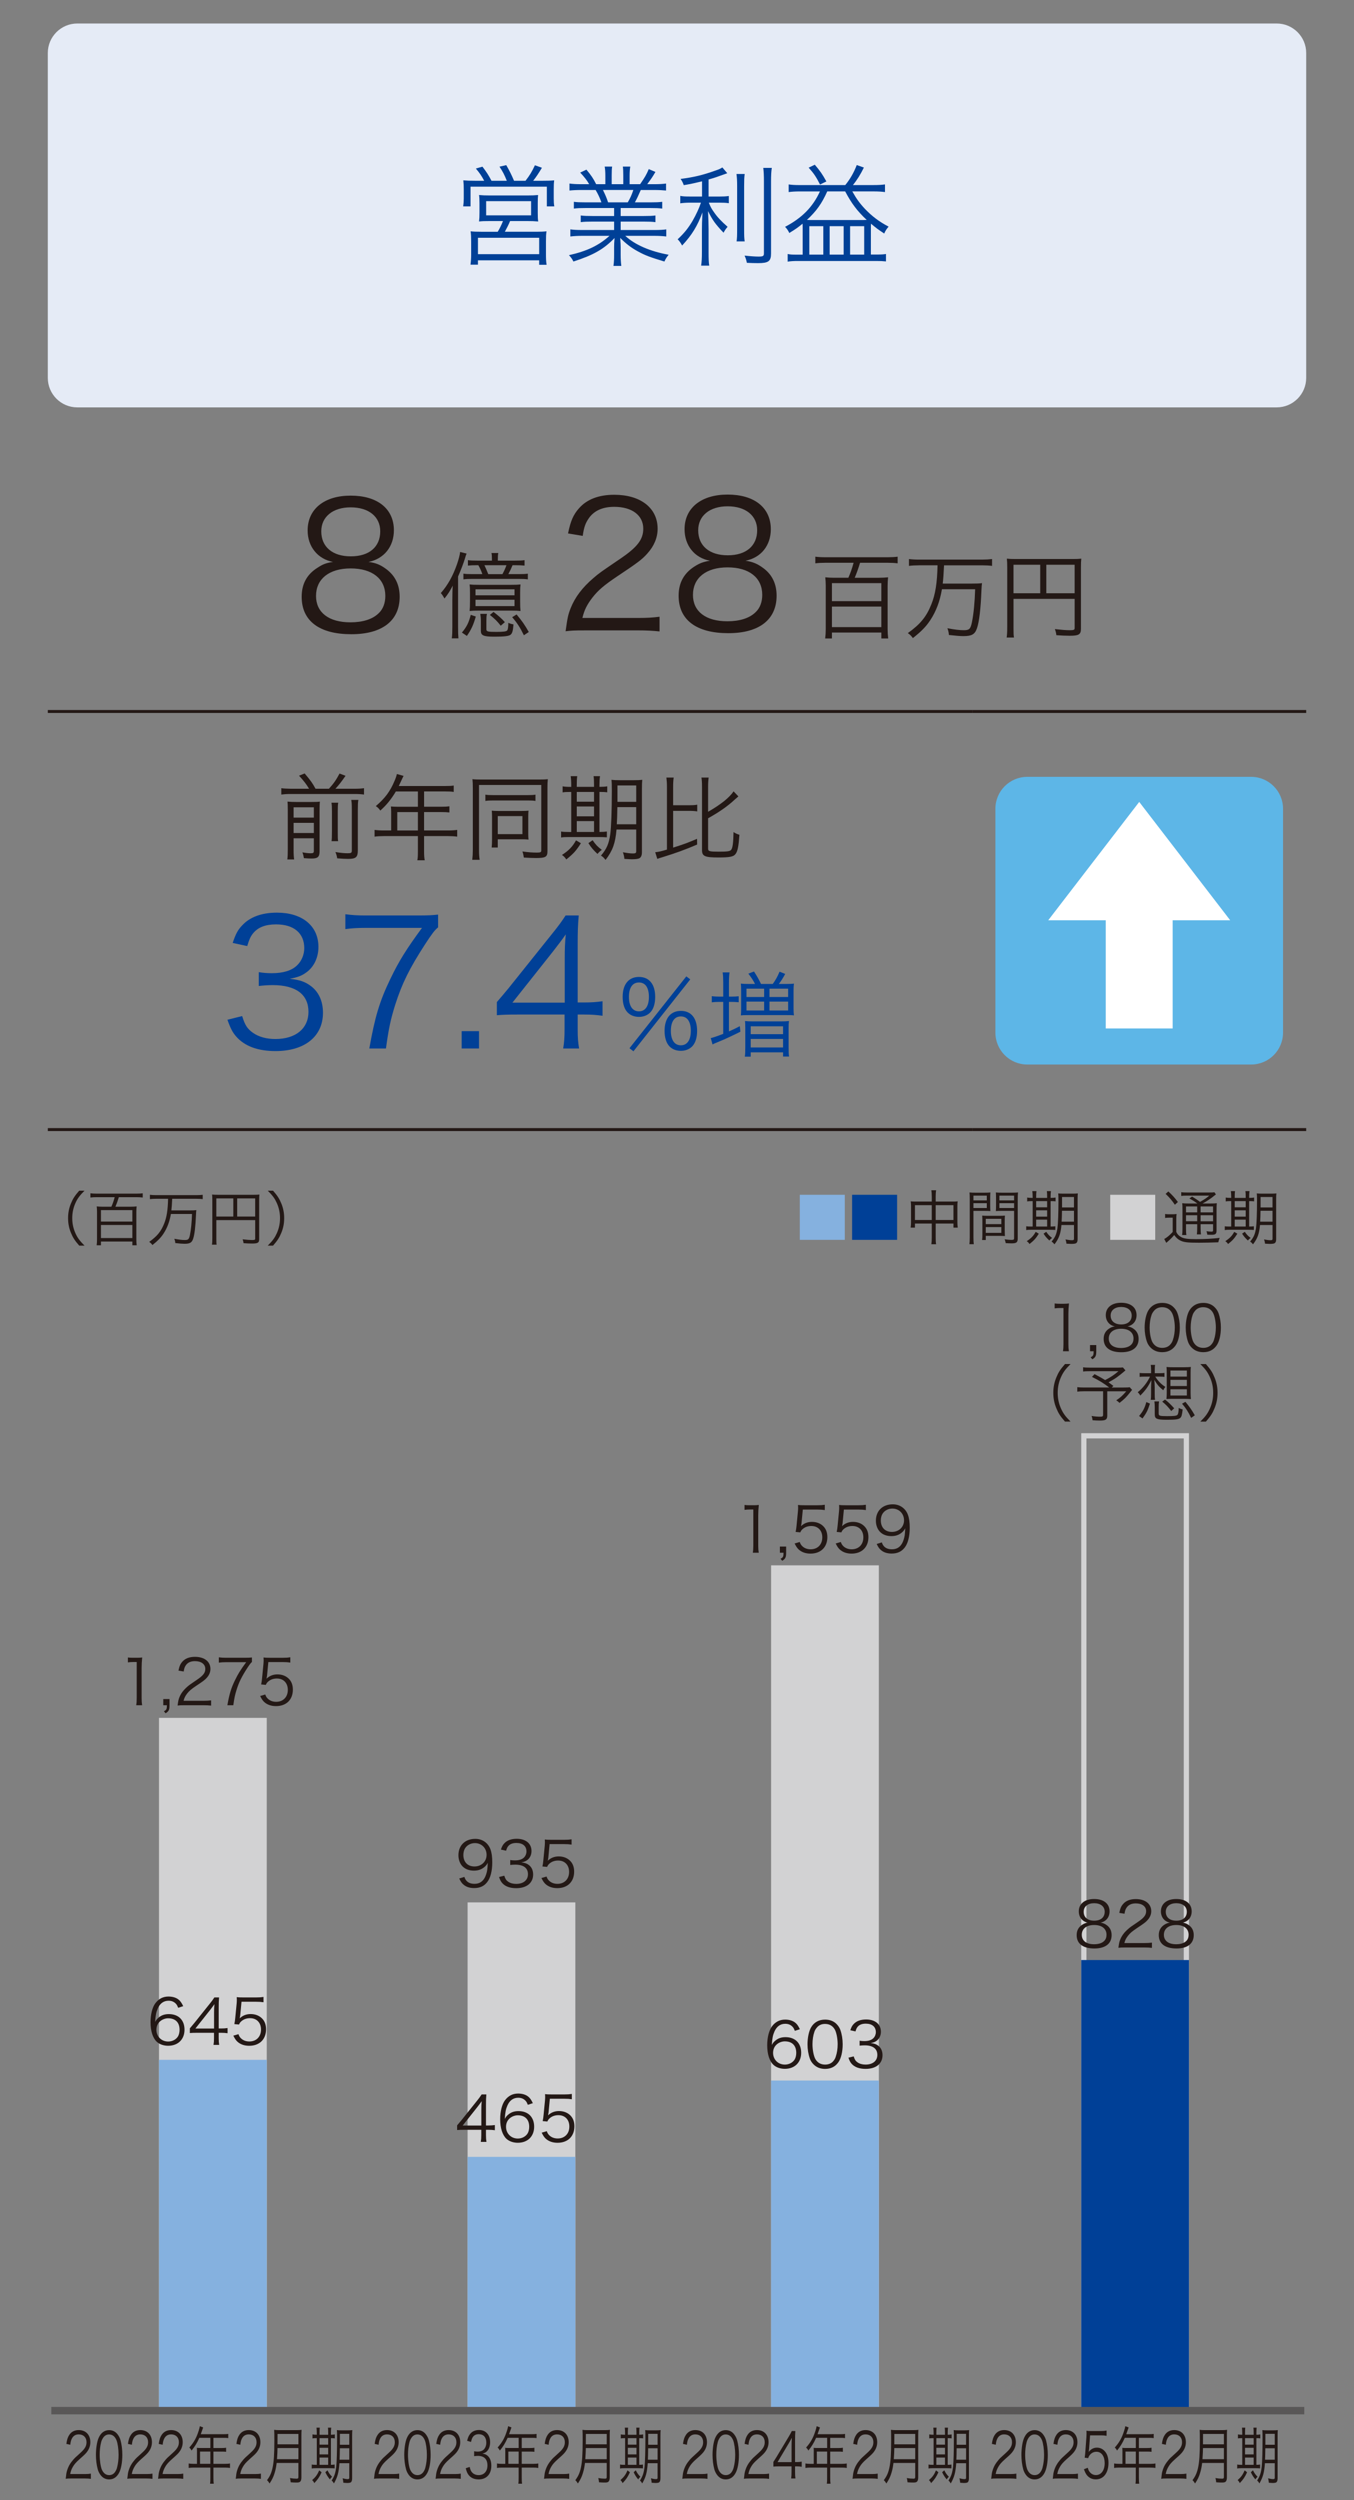 <?xml version="1.0" encoding="UTF-8"?>
<svg id="_レイヤー_1" data-name="レイヤー_1" xmlns="http://www.w3.org/2000/svg" version="1.1" xmlns:xlink="http://www.w3.org/1999/xlink" viewBox="0 0 130 240">
  <rect x="0" y="0" width="130" height="240" fill="#808080" stroke="none"/>
  <!-- Generator: Adobe Illustrator 29.0.0, SVG Export Plug-In . SVG Version: 2.1.0 Build 186)  -->
  <defs>
    <clipPath id="clippath">
      <rect x="4.764" y="112.809" width="120.472" height="126.935" fill="none"/>
    </clipPath>
    <clipPath id="clippath-1">
      <rect x="4.764" y="112.809" width="120.472" height="126.935" fill="none"/>
    </clipPath>
    <clipPath id="clippath-2">
      <rect x="4.764" y="112.809" width="120.472" height="126.935" fill="none"/>
    </clipPath>
  </defs>
  <line x1="4.591" y1="68.297" x2="93.347" y2="68.297" fill="none" stroke="#231815" stroke-miterlimit="10" stroke-width=".283"/>
  <line x1="93.347" y1="68.297" x2="125.41" y2="68.297" fill="none" stroke="#231815" stroke-miterlimit="10" stroke-width=".283"/>
  <line x1="4.591" y1="108.431" x2="93.347" y2="108.431" fill="none" stroke="#231815" stroke-miterlimit="10" stroke-width=".283"/>
  <line x1="93.347" y1="108.431" x2="125.41" y2="108.431" fill="none" stroke="#231815" stroke-miterlimit="10" stroke-width=".283"/>
  <path d="M37.112,54.648c.84.638,1.26,1.512,1.26,2.638,0,2.301-1.68,3.595-4.637,3.595-3.075,0-4.771-1.276-4.771-3.595,0-1.21.487-2.134,1.496-2.772.521-.353.89-.487,1.512-.571-1.479-.286-2.436-1.479-2.436-3.024,0-2.05,1.596-3.343,4.133-3.343,2.57,0,4.149,1.26,4.149,3.326,0,1.562-.94,2.738-2.436,3.041.706.084,1.176.286,1.73.706ZM30.342,57.202c0,1.596,1.226,2.537,3.31,2.537,1.176,0,2.133-.302,2.705-.874.42-.387.639-.975.639-1.663,0-1.646-1.26-2.638-3.327-2.638s-3.326,1.008-3.326,2.638ZM30.846,51.003c0,1.495,1.075,2.402,2.839,2.402s2.822-.907,2.822-2.402c0-1.411-1.109-2.302-2.839-2.302-1.713,0-2.822.907-2.822,2.302Z" fill="#231815"/>
  <path d="M43.432,57.542c0-.441.009-.955.036-1.324-.261.504-.45.811-.792,1.233-.108-.198-.225-.378-.351-.522.657-.747,1.161-1.639,1.557-2.782.162-.477.261-.855.297-1.162l.621.153c-.063.135-.081.216-.153.45-.135.459-.405,1.161-.667,1.755v4.808c0,.54.009.81.036,1.125h-.639c.045-.324.054-.594.054-1.107v-2.629ZM45.682,59.181c-.225.801-.432,1.243-.855,1.864l-.477-.324c.477-.576.666-.972.846-1.701l.486.162ZM49.454,53.815c.423,0,.657-.009.909-.045v.522c-.261-.027-.54-.036-.909-.036h-.243c-.099.252-.243.558-.405.855h.963c.45,0,.675-.009.909-.045v.549c-.27-.036-.468-.045-.909-.045h-4.394c-.405,0-.612.009-.882.045v-.549c.234.036.45.045.882.045h.937c-.108-.315-.234-.594-.387-.855h-.108c-.405,0-.63.009-.891.036v-.522c.234.036.486.045.891.045h1.414v-.144c0-.252-.009-.423-.045-.585h.657c-.036.18-.045.324-.045.594v.135h1.656ZM46.006,58.614c-.45,0-.667.009-.918.036.027-.306.036-.423.036-.91v-.846c0-.387-.009-.576-.036-.792.234.027.414.036.882.036h3.124c.459,0,.63-.009.882-.036-.027.198-.036.414-.036.792v.846c0,.478.009.64.036.91-.243-.027-.459-.036-.928-.036h-3.042ZM45.655,57.146h3.745v-.576h-3.745v.576ZM45.655,58.182h3.745v-.612h-3.745v.612ZM46.753,58.929c-.045.207-.054.342-.054.675v.801c0,.216.117.252.955.252.639,0,.954-.036,1.035-.135.081-.09.108-.288.117-.738.162.081.297.117.495.153-.045.612-.117.864-.279.99-.162.135-.621.189-1.53.189-1.071,0-1.324-.108-1.324-.567v-.937c0-.279-.018-.459-.054-.684h.639ZM48.239,55.112c.162-.297.288-.567.387-.855h-2.116c.108.216.234.522.369.855h1.359ZM47.384,58.74c.477.369.756.612,1.089.981l-.396.342c-.333-.423-.603-.693-1.044-1.035l.352-.288ZM49.598,58.983c.531.639.792,1.008,1.17,1.684l-.468.315c-.369-.756-.63-1.161-1.125-1.737l.423-.261Z" fill="#231815"/>
  <g>
    <path d="M56.152,60.512c-1.059,0-1.311.017-1.848.084.185-1.327.235-1.58.487-2.218.42-1.059,1.125-1.982,2.184-2.89.588-.504.622-.521,2.57-1.848,1.663-1.125,2.217-1.865,2.217-2.889,0-1.277-1.075-2.1-2.789-2.1-1.109,0-1.932.37-2.436,1.092-.319.454-.47.857-.588,1.697l-1.411-.235c.252-1.209.504-1.797,1.058-2.419.756-.857,1.898-1.293,3.377-1.293,2.537,0,4.167,1.277,4.167,3.259,0,.856-.336,1.663-.991,2.385-.504.571-.941.891-2.856,2.167-1.327.89-1.865,1.361-2.419,2.066-.521.688-.756,1.142-.958,1.949h5.359c.84,0,1.411-.034,2.049-.118v1.411c-.672-.067-1.227-.101-2.066-.101h-5.107Z" fill="#231815"/>
    <path d="M73.303,54.547c.84.622,1.26,1.512,1.26,2.638,0,2.302-1.681,3.595-4.637,3.595-3.074,0-4.771-1.277-4.771-3.595,0-1.209.487-2.133,1.495-2.789.521-.336.89-.471,1.512-.571-1.479-.269-2.436-1.461-2.436-3.024,0-2.033,1.596-3.327,4.132-3.327,2.57,0,4.15,1.26,4.15,3.327,0,1.562-.941,2.738-2.436,3.024.705.101,1.176.302,1.73.722ZM66.531,57.101c0,1.596,1.227,2.537,3.311,2.537,1.176,0,2.133-.302,2.704-.874.42-.386.639-.974.639-1.663,0-1.646-1.261-2.638-3.327-2.638s-3.326,1.008-3.326,2.638ZM67.035,50.902c0,1.495,1.076,2.402,2.84,2.402s2.822-.907,2.822-2.402c0-1.411-1.109-2.301-2.84-2.301-1.713,0-2.822.907-2.822,2.301Z" fill="#231815"/>
  </g>
  <g>
    <path d="M79.236,54.022c-.379,0-.666.018-.955.054v-.639c.279.036.549.054.955.054h5.995c.396,0,.693-.018.954-.054v.639c-.27-.036-.585-.054-.954-.054h-2.655c-.145.495-.334,1.017-.514,1.44h2.332c.342,0,.604-.018.873-.045-.027.243-.045.504-.045.81v4.177c0,.306.018.585.055.882h-.658v-.567h-4.744v.567h-.648c.036-.306.055-.558.055-.882v-4.187c0-.288-.019-.549-.045-.801.261.027.513.045.837.045h1.378c.197-.45.342-.846.504-1.44h-2.719ZM79.875,57.705h4.744v-1.729h-4.744v1.729ZM79.875,60.198h4.744v-1.972h-4.744v1.972Z" fill="#231815"/>
    <path d="M88.236,54.266c-.379,0-.676.018-.964.054v-.657c.279.036.567.054.964.054h6.049c.388,0,.666-.018.964-.054v.657c-.271-.036-.585-.054-.964-.054h-3.646q-.054,1.188-.126,1.755h2.728c.54,0,.819-.009,1.044-.045-.026.162-.035.324-.054.702-.071,1.773-.216,3.016-.433,3.637-.197.576-.494.747-1.305.747-.324,0-.729-.036-1.387-.108-.018-.261-.062-.432-.144-.648.72.135,1.161.189,1.575.189.522,0,.639-.108.774-.738.171-.828.278-1.953.315-3.196h-3.188c-.207,1.188-.549,2.098-1.125,2.98-.414.621-.855,1.071-1.666,1.71-.162-.225-.287-.342-.486-.477,1.189-.846,1.792-1.576,2.26-2.764.388-.963.559-2.053.595-3.745h-1.782Z" fill="#231815"/>
    <path d="M97.309,60.243c0,.567.008.747.045.954h-.703c.036-.243.055-.504.055-.981v-5.789c0-.342-.01-.558-.036-.801.233.027.459.036.828.036h5.491c.388,0,.612-.009.828-.036-.026.252-.035.45-.035.829v5.906c0,.54-.198.666-1.071.666-.36,0-.855-.018-1.288-.054-.027-.225-.062-.369-.144-.585.63.072,1.071.108,1.422.108.396,0,.478-.036.478-.207v-2.8h-5.869v2.755ZM99.873,54.211h-2.564v2.737h2.564v-2.737ZM103.178,56.948v-2.737h-2.719v2.737h2.719Z" fill="#231815"/>
  </g>
  <g>
    <path d="M29.674,75.712c-.306-.495-.477-.72-.963-1.251l.54-.216c.63.756.72.882,1.044,1.467h1.287c.441-.486.693-.837,1.018-1.458l.576.216c-.36.531-.675.928-.972,1.243h1.845c.405,0,.657-.018.9-.054v.612c-.261-.036-.513-.054-.9-.054h-6.14c-.378,0-.621.018-.9.054v-.612q.288.045.9.054h1.765ZM28.188,81.546c0,.478.018.729.054.955h-.657c.036-.252.045-.522.045-.972v-3.781c0-.441-.009-.594-.027-.801.297.027.513.036.874.036h1.413c.495,0,.63-.009.819-.036-.018.207-.027.441-.027.954v3.817c0,.54-.171.693-.756.693-.189,0-.405-.009-.747-.036-.045-.261-.063-.333-.144-.558.324.063.585.09.783.09.261,0,.315-.045.315-.234v-1.206h-1.944v1.08ZM30.133,78.485v-.99h-1.944v.99h1.944ZM30.133,79.961v-.972h-1.944v.972h1.944ZM32.474,77.054c-.036.216-.045.36-.045.846v1.828c0,.684,0,.801.036,1.017h-.63c.027-.225.036-.378.036-1.008v-1.836c0-.459-.009-.594-.045-.846h.648ZM34.409,76.784c-.045.234-.054.477-.054.972v3.898c0,.63-.189.792-.927.792-.306,0-.603-.018-1.053-.054-.036-.225-.072-.369-.171-.604.477.081.864.117,1.161.117.351,0,.414-.036.414-.27v-3.898c0-.54-.009-.702-.054-.954h.684Z" fill="#231815"/>
    <path d="M37.558,77.945c0-.198-.009-.351-.027-.531.189.018.387.027.639.027h1.954v-1.467h-2.116c-.459.765-.891,1.296-1.494,1.836-.144-.207-.234-.297-.432-.432.891-.756,1.377-1.414,1.8-2.422.117-.261.18-.468.225-.657l.639.18c-.036.072-.063.135-.117.243l-.342.729h4.465c.396,0,.585-.009.81-.045v.612c-.225-.036-.441-.045-.81-.045h-2.035v1.467h1.629c.369,0,.567-.009.801-.045v.594c-.234-.027-.45-.036-.792-.036h-1.639v1.765h2.269c.405,0,.657-.018.91-.054v.648c-.261-.036-.541-.054-.91-.054h-2.269v1.485c0,.387.018.603.063.837h-.711c.045-.225.054-.423.054-.837v-1.485h-3.25c-.369,0-.648.018-.909.054v-.648c.261.036.513.054.909.054h.685v-1.774ZM40.123,79.719v-1.765h-1.98v1.765h1.98Z" fill="#231815"/>
    <path d="M45.396,75.604c0-.333-.009-.567-.036-.811.207.027.486.036.855.036h5.555c.351,0,.621-.009.828-.036-.027.243-.036.468-.036.819v6.104c0,.54-.18.648-1.098.648-.333,0-.729-.018-1.17-.045-.027-.207-.063-.378-.135-.585.567.081.955.108,1.387.108.342,0,.423-.036.423-.198v-6.293h-5.978v6.221c0,.432.018.684.063.963h-.711c.036-.288.054-.585.054-.963v-5.969ZM46.603,76.279c.189.036.36.045.729.045h3.349c.378,0,.531-.009.729-.045v.604c-.198-.036-.378-.045-.711-.045h-3.376c-.324,0-.513.009-.72.045v-.604ZM50.717,80.07c0,.198.009.369.027.522-.18-.018-.351-.027-.558-.027h-2.395v.792h-.585c.027-.243.036-.477.036-.828v-2.161c0-.189-.009-.387-.027-.549.189.018.369.027.604.027h2.269c.297,0,.459-.009.657-.027-.018.162-.027.252-.027.541v1.71ZM47.791,80.07h2.368v-1.729h-2.368v1.729Z" fill="#231815"/>
    <path d="M54.846,75.361c0-.36-.018-.604-.054-.855h.63c-.036.234-.045.504-.045.864v.162h1.656v-.171c0-.405-.009-.639-.045-.855h.621c-.036.225-.054.486-.054.864v.162c.324,0,.585-.018.747-.054v.576c-.189-.027-.369-.036-.747-.036v3.844c.324,0,.549-.018.711-.045v.559c-.207-.018-.468-.027-.819-.027h-2.845c-.36,0-.531.009-.729.045v-.576c.18.036.378.045.72.045h.252v-3.844h-.054c-.369,0-.603.009-.774.045v-.585c.162.036.396.054.774.054h.054v-.171ZM55.773,80.943c-.441.702-.711,1.008-1.404,1.558-.117-.189-.207-.288-.414-.432.675-.441,1.017-.801,1.35-1.404l.468.279ZM57.034,76.955v-.936h-1.656v.936h1.656ZM57.034,78.359v-.945h-1.656v.945h1.656ZM57.034,79.863v-1.044h-1.656v1.044h1.656ZM56.899,80.655c.288.423.468.612.882.927-.18.126-.261.207-.415.387-.387-.36-.594-.594-.873-1.035l.405-.279ZM59.194,79.628c-.117,1.324-.369,2.026-1.053,2.917-.216-.261-.225-.27-.441-.414.54-.63.756-1.125.891-2.035.09-.657.153-2.25.153-4.177,0-.603-.009-.81-.036-1.062.252.027.45.036.864.036h1.242c.414,0,.612-.009.855-.036-.027.207-.036.477-.036.874v6.068c0,.306-.081.495-.243.585-.108.063-.36.099-.729.099-.126,0-.225-.009-.711-.036-.027-.261-.054-.369-.144-.639.495.09.702.117.99.117.216,0,.288-.054.288-.198v-2.098h-1.891ZM59.275,77.477c-.018.882-.018,1.071-.054,1.647h1.863v-1.647h-1.81ZM61.085,75.397h-1.8v1.575h1.8v-1.575Z" fill="#231815"/>
    <path d="M64.629,81.366c1.278-.414,1.288-.423,2.296-.847l.008.549c-1.098.477-2.07.828-3.357,1.225-.207.054-.324.099-.468.153l-.198-.639c.351-.036.567-.09,1.125-.252v-6.014c0-.387-.018-.622-.054-.9h.702c-.036.243-.054.504-.054.9v1.755h1.503c.396,0,.594-.009.811-.054v.648c-.207-.036-.441-.054-.811-.054h-1.503v3.529ZM67.987,81.474c0,.243.144.279,1.018.279.837,0,1.089-.036,1.197-.18.144-.18.207-.685.226-1.702.207.135.342.198.566.261-.081,1.125-.171,1.593-.387,1.863-.189.243-.559.315-1.611.315-1.333,0-1.594-.117-1.594-.711v-6.059c0-.441-.018-.675-.055-.9h.693c-.035.261-.054.522-.054.9v2.385c1.216-.702,2.026-1.341,2.448-1.962l.46.486c-.145.126-.216.189-.333.288-.676.639-1.521,1.224-2.575,1.81v2.926Z" fill="#231815"/>
  </g>
  <g>
    <path d="M23.25,97.537c.269.874.504,1.227,1.025,1.596.571.403,1.311.605,2.167.605,1.949,0,3.175-1.008,3.175-2.604,0-1.664-1.192-2.571-3.427-2.571-.471,0-.891.034-1.344.084v-1.328c.386.067.79.101,1.243.101,1.109,0,1.932-.252,2.453-.773.42-.403.672-1.025.672-1.629,0-1.445-1.008-2.285-2.705-2.285-1.025,0-1.764.285-2.234.89-.235.302-.353.571-.538,1.193l-1.395-.302c.286-.857.487-1.243.907-1.68.739-.807,1.882-1.227,3.343-1.227,2.436,0,3.982,1.277,3.982,3.293,0,1.025-.437,1.932-1.176,2.453-.437.319-.806.454-1.579.605.974.101,1.495.286,2.066.722.739.571,1.125,1.462,1.125,2.537,0,2.268-1.747,3.679-4.553,3.679-1.697,0-2.957-.471-3.763-1.378-.353-.403-.554-.772-.857-1.629l1.411-.353Z" fill="#004097"/>
    <path d="M42.063,89.02c-.303.235-.588.605-1.244,1.613-1.512,2.335-2.217,3.763-2.873,5.813-.437,1.395-.622,2.251-.891,4.2h-1.596c.538-3.041.991-4.553,2.033-6.704.806-1.68,1.529-2.839,3.024-4.872h-5.46c-.79,0-1.26.033-1.898.117v-1.428c.655.084,1.109.118,1.915.118h5.04c.991,0,1.361-.017,1.949-.084v1.226Z" fill="#004097"/>
    <path d="M45.991,98.982v1.664h-1.664v-1.664h1.664Z" fill="#004097"/>
    <path d="M47.704,96.193c.353-.403.739-.874,1.092-1.293l4.25-5.309c.571-.706.874-1.125,1.26-1.713h1.26c-.084.991-.101,1.512-.101,2.839v5.511h.639c.706,0,1.142-.034,1.747-.118v1.395c-.622-.084-1.042-.118-1.764-.118h-.622v1.445c0,.806.034,1.193.135,1.814h-1.529c.101-.588.134-1.059.134-1.814v-1.445h-4.502c-.941,0-1.445.017-1.999.067v-1.26ZM54.222,91.977c0-.891.017-1.428.101-2.285-.353.504-.773,1.058-1.26,1.68l-3.864,4.872h5.023v-4.267Z" fill="#004097"/>
  </g>
  <g>
    <path d="M60.277,97.208c-.324-.315-.495-.846-.495-1.512,0-1.207.576-1.918,1.566-1.918.981,0,1.558.703,1.558,1.918,0,.666-.171,1.197-.495,1.512-.27.261-.639.405-1.062.405-.432,0-.801-.144-1.071-.405ZM60.385,95.696c0,.882.351,1.386.963,1.386.604,0,.955-.504.955-1.386,0-.892-.342-1.387-.955-1.387-.621,0-.963.504-.963,1.387ZM65.895,93.724l.378.288-5.456,6.905-.378-.297,5.456-6.896ZM64.302,100.467c-.324-.315-.495-.846-.495-1.512,0-1.207.576-1.917,1.566-1.917s1.557.702,1.557,1.926c0,.657-.17,1.188-.494,1.503-.271.261-.64.405-1.062.405-.432,0-.801-.135-1.071-.405ZM64.41,98.955c0,.882.351,1.386.963,1.386.603,0,.954-.504.954-1.386,0-.891-.342-1.386-.954-1.386-.621,0-.963.504-.963,1.386Z" fill="#004097"/>
    <path d="M69.439,94.318c0-.405-.018-.729-.055-.973h.658c-.036.261-.055.559-.055.981v1.341h.198c.333,0,.54-.009.738-.036v.576c-.278-.027-.504-.036-.738-.036h-.198v2.836c.522-.234.64-.288,1.045-.504l.054.531c-.603.306-1.423.693-1.827.855q-.352.144-.559.234c-.018.009-.062.027-.126.054-.072.036-.099.045-.162.081l-.171-.612c.189-.036.477-.126,1.197-.405v-3.07h-.314c-.279,0-.514.009-.783.045v-.594c.242.036.485.045.801.045h.297v-1.35ZM72.491,94.453c-.171-.342-.351-.612-.64-.99l.541-.207c.27.414.486.792.675,1.197h1.126c.261-.36.44-.675.656-1.179l.541.216c-.252.459-.405.693-.613.963h.676c.36,0,.586-.009.774-.036-.026.18-.036.415-.036.729v1.603c0,.324.01.54.036.72-.207-.027-.315-.027-.757-.027h-3.574c-.449,0-.611.009-.765.027.019-.153.027-.324.027-.693v-1.666c0-.315-.009-.486-.027-.693.198.027.414.036.774.036h.585ZM71.555,98.585c0-.297-.009-.396-.026-.576.216.027.423.036.783.036h2.646c.369,0,.595-.009.792-.036-.027.189-.035.387-.035.702v1.819c0,.468.008.666.045.891h-.576v-.405h-3.106v.414h-.567c.036-.243.045-.441.045-.891v-1.954ZM71.672,95.705h1.693v-.801h-1.693v.801ZM71.672,97.001h1.693v-.855h-1.693v.855ZM72.077,99.27h3.106v-.756h-3.106v.756ZM72.077,100.548h3.106v-.819h-3.106v.819ZM73.878,95.705h1.792v-.801h-1.792v.801ZM73.878,97.001h1.792v-.855h-1.792v.855Z" fill="#004097"/>
  </g>
  <path d="M98.631,74.571h21.494c1.69,0,3.062,1.372,3.062,3.062v21.492c0,1.689-1.372,3.061-3.061,3.061h-21.495c-1.689,0-3.061-1.372-3.061-3.061v-21.493c0-1.689,1.372-3.061,3.061-3.061Z" fill="#5db6e7"/>
  <polygon points="109.379 76.978 100.642 88.339 106.166 88.339 106.166 98.723 112.589 98.723 112.589 88.339 118.114 88.339 109.379 76.978" fill="#fff"/>
  <rect x="15.266" y="164.902" width="10.345" height="66.548" fill="#d2d2d3"/>
  <g clip-path="url(#clippath)">
    <g>
      <path d="M7.606,119.571c-.429-.492-.606-.767-.795-1.23-.189-.458-.275-.91-.275-1.408s.086-.95.275-1.408c.188-.463.366-.738.795-1.23h.509c-.48.486-.669.744-.87,1.184-.206.458-.309.933-.309,1.454s.103.996.309,1.453c.2.441.389.698.87,1.185h-.509Z" fill="#231815"/>
      <path d="M9.286,114.919c-.24,0-.423.011-.606.034v-.406c.177.023.349.034.606.034h3.811c.251,0,.44-.011.606-.034v.406c-.172-.023-.372-.034-.606-.034h-1.688c-.092.314-.212.646-.326.916h1.482c.217,0,.383-.012.555-.029-.018.155-.029.321-.029.515v2.655c0,.195.011.372.034.561h-.417v-.36h-3.016v.36h-.412c.023-.195.035-.355.035-.561v-2.661c0-.183-.012-.349-.029-.509.166.017.326.029.532.029h.875c.126-.286.217-.538.32-.916h-1.728ZM9.692,117.259h3.016v-1.099h-3.016v1.099ZM9.692,118.844h3.016v-1.253h-3.016v1.253Z" fill="#231815"/>
      <path d="M15.005,115.073c-.24,0-.429.012-.612.035v-.418c.177.023.36.034.612.034h3.845c.246,0,.423-.011.612-.034v.418c-.172-.023-.372-.035-.612-.035h-2.317q-.034.755-.08,1.116h1.734c.343,0,.521-.005.664-.028-.017.103-.023.206-.034.446-.046,1.127-.138,1.917-.275,2.312-.126.366-.314.475-.83.475-.206,0-.463-.023-.881-.069-.011-.166-.04-.274-.091-.412.458.085.738.12,1.001.12.332,0,.406-.069.492-.469.109-.526.178-1.242.201-2.031h-2.026c-.131.755-.349,1.333-.715,1.894-.263.395-.543.681-1.059,1.087-.103-.143-.183-.217-.309-.303.755-.538,1.139-1.001,1.436-1.757.246-.612.354-1.305.377-2.38h-1.133Z" fill="#231815"/>
      <path d="M20.77,118.873c0,.36.005.475.028.606h-.446c.023-.155.035-.321.035-.624v-3.679c0-.217-.006-.354-.023-.509.148.017.292.023.526.023h3.49c.246,0,.389-.006.526-.023-.017.16-.022.286-.022.526v3.754c0,.343-.126.423-.681.423-.229,0-.543-.011-.818-.034-.017-.143-.04-.235-.091-.372.4.046.681.069.904.069.252,0,.303-.023.303-.132v-1.779h-3.73v1.751ZM22.401,115.039h-1.631v1.739h1.631v-1.739ZM24.5,116.778v-1.739h-1.728v1.739h1.728Z" fill="#231815"/>
      <path d="M25.706,119.571c.481-.48.669-.744.87-1.185.206-.458.309-.933.309-1.453s-.103-.996-.309-1.454c-.201-.44-.389-.704-.87-1.184h.509c.429.492.606.767.795,1.23.189.458.275.91.275,1.408s-.086.95-.275,1.408c-.189.463-.366.738-.795,1.23h-.509Z" fill="#231815"/>
    </g>
    <path d="M86.133,114.69v4.326h-4.32v-4.326h4.32Z" fill="#004097"/>
    <g>
      <path d="M89.46,114.85c0-.28-.012-.417-.04-.595h.457c-.027.177-.039.337-.039.583v.503h1.676c.195,0,.304-.006.436-.023-.023.149-.029.269-.029.452v1.562c0,.189.012.338.035.509h-.412v-.389h-1.705v1.333c0,.326.006.469.039.652h-.457c.028-.195.04-.343.04-.652v-1.333h-1.614v.389h-.412c.023-.166.035-.326.035-.509v-1.562c0-.177-.012-.303-.029-.452.138.017.246.023.43.023h1.591v-.492ZM87.846,115.686v1.425h1.614v-1.425h-1.614ZM91.543,117.11v-1.425h-1.705v1.425h1.705Z" fill="#231815"/>
      <path d="M93.463,118.793c0,.32.012.492.034.641h-.424c.022-.154.034-.332.034-.641v-3.697c0-.28-.006-.446-.022-.629.16.017.31.023.601.023h.818c.286,0,.424-.006.584-.023-.012.16-.018.332-.018.543v.71c0,.229.006.389.018.532-.154-.011-.35-.017-.578-.017h-1.047v2.558ZM93.463,115.228h1.281v-.458h-1.281v.458ZM93.463,115.96h1.281v-.463h-1.281v.463ZM96.467,118.129c0,.217.006.372.018.521-.16-.012-.35-.018-.584-.018h-1.254v.401h-.354c.022-.155.028-.303.028-.538v-1.27c0-.206-.006-.372-.017-.538.172.017.31.023.566.023h1.048c.263,0,.395-.006.566-.023-.012.16-.018.309-.018.538v.904ZM94.646,117.505h1.494v-.509h-1.494v.509ZM94.646,118.346h1.494v-.555h-1.494v.555ZM97.714,118.878c0,.378-.12.475-.583.475-.121,0-.43-.011-.572-.023-.023-.154-.052-.246-.104-.366.27.034.51.057.629.057.235,0,.281-.028.281-.166v-2.621h-1.174c-.24,0-.423.006-.577.017.011-.148.017-.32.017-.532v-.71c0-.2-.006-.372-.017-.543.16.017.292.023.583.023h.944c.298,0,.435-.006.601-.023-.022.223-.028.372-.028.629v3.782ZM95.957,115.228h1.408v-.458h-1.408v.458ZM95.957,115.96h1.408v-.463h-1.408v.463Z" fill="#231815"/>
      <path d="M99.147,114.879c0-.229-.011-.383-.034-.543h.4c-.023.148-.029.32-.029.549v.103h1.054v-.109c0-.257-.006-.406-.028-.543h.395c-.023.143-.035.309-.035.549v.103c.207,0,.373-.012.476-.035v.366c-.12-.017-.234-.023-.476-.023v2.443c.207,0,.35-.011.453-.028v.354c-.132-.011-.298-.017-.521-.017h-1.808c-.229,0-.338.006-.464.029v-.366c.115.023.24.028.458.028h.16v-2.443h-.034c-.234,0-.384.006-.492.029v-.372c.104.023.252.035.492.035h.034v-.109ZM99.736,118.427c-.279.446-.451.641-.893.99-.074-.12-.131-.183-.263-.275.429-.28.646-.509.858-.893l.297.178ZM100.538,115.892v-.595h-1.054v.595h1.054ZM100.538,116.784v-.601h-1.054v.601h1.054ZM100.538,117.74v-.664h-1.054v.664h1.054ZM100.452,118.244c.183.269.298.389.561.589-.114.08-.166.131-.263.246-.246-.229-.378-.377-.556-.658l.258-.177ZM101.911,117.591c-.074.841-.234,1.287-.669,1.854-.138-.166-.144-.171-.281-.263.344-.4.48-.715.566-1.293.058-.418.098-1.431.098-2.655,0-.383-.006-.515-.023-.675.16.017.287.023.55.023h.79c.263,0,.389-.006.543-.023-.017.131-.022.303-.022.555v3.857c0,.194-.052.314-.154.372-.069.04-.229.062-.464.062-.08,0-.143-.005-.452-.022-.017-.166-.034-.235-.091-.406.314.057.446.074.629.074.138,0,.184-.034.184-.126v-1.333h-1.202ZM101.963,116.224c-.012.561-.012.681-.035,1.047h1.186v-1.047h-1.15ZM103.113,114.902h-1.145v1.001h1.145v-1.001Z" fill="#231815"/>
    </g>
    <path d="M110.914,114.69v4.326h-4.32v-4.326h4.32Z" fill="#d2d2d3"/>
    <g>
      <path d="M111.867,116.533c.12.023.223.028.406.028h.263c.172,0,.292-.005.43-.028-.023.171-.028.326-.028.601v1.122c.108.234.223.355.463.492.252.148.624.2,1.419.2.882,0,1.603-.04,2.283-.12-.062.154-.103.28-.132.423-.623.023-1.315.04-1.848.04-1.133,0-1.471-.04-1.837-.229-.206-.108-.349-.24-.55-.509-.177.212-.234.269-.389.418-.092.08-.114.103-.212.194-.062.052-.08.069-.16.137l-.194-.372c.212-.097.515-.349.812-.669v-1.374h-.344c-.171,0-.269.006-.383.029v-.383ZM112.176,114.37c.39.36.618.612.916,1.013l-.292.263c-.28-.417-.504-.681-.887-1.042l.263-.234ZM114.957,115.525c-.212-.166-.504-.343-.761-.48l.257-.183c.298.177.452.28.767.509.436-.246.578-.343.888-.601h-2.123c-.264,0-.412.006-.572.029v-.36c.16.028.309.034.606.034h1.997c.343,0,.469-.006.584-.023l.143.206c-.052.034-.074.051-.143.109-.355.297-.722.538-1.139.761h.743c.314,0,.492-.006.624-.028-.018.16-.023.366-.023.704v1.888c0,.36-.091.44-.491.44-.132,0-.229,0-.401-.011-.017-.137-.034-.212-.08-.332.189.029.32.04.476.04.131,0,.16-.023.16-.16v-.555h-1.196v.36c0,.292.012.463.034.618h-.395c.022-.148.034-.337.034-.618v-.36h-1.075v.44c0,.297.011.463.034.601h-.406c.022-.143.034-.32.034-.601v-1.808c0-.343-.006-.504-.023-.646.161.022.35.028.618.028h.83ZM113.87,115.812v.566h1.075v-.566h-1.075ZM113.87,117.23h1.075v-.578h-1.075v.578ZM115.271,116.378h1.196v-.566h-1.196v.566ZM116.468,116.653h-1.196v.578h1.196v-.578Z" fill="#231815"/>
      <path d="M118.21,114.879c0-.229-.011-.383-.034-.543h.4c-.022.148-.028.32-.028.549v.103h1.053v-.109c0-.257-.006-.406-.028-.543h.395c-.022.143-.034.309-.034.549v.103c.206,0,.372-.012.475-.035v.366c-.12-.017-.234-.023-.475-.023v2.443c.206,0,.35-.011.452-.028v.354c-.132-.011-.298-.017-.521-.017h-1.809c-.229,0-.337.006-.463.029v-.366c.114.023.24.028.457.028h.16v-2.443h-.034c-.234,0-.383.006-.492.029v-.372c.104.023.252.035.492.035h.034v-.109ZM118.8,118.427c-.28.446-.452.641-.893.99-.074-.12-.132-.183-.264-.275.43-.28.647-.509.858-.893l.298.178ZM119.601,115.892v-.595h-1.053v.595h1.053ZM119.601,116.784v-.601h-1.053v.601h1.053ZM119.601,117.74v-.664h-1.053v.664h1.053ZM119.515,118.244c.184.269.298.389.562.589-.115.08-.166.131-.264.246-.246-.229-.378-.377-.555-.658l.257-.177ZM120.975,117.591c-.075.841-.235,1.287-.67,1.854-.138-.166-.143-.171-.28-.263.343-.4.48-.715.566-1.293.058-.418.098-1.431.098-2.655,0-.383-.006-.515-.023-.675.16.017.286.023.55.023h.789c.264,0,.39-.006.544-.023-.018.131-.023.303-.023.555v3.857c0,.194-.051.314-.154.372-.068.04-.229.062-.463.062-.08,0-.144-.005-.452-.022-.018-.166-.034-.235-.092-.406.314.057.446.074.63.074.137,0,.183-.034.183-.126v-1.333h-1.201ZM121.025,116.224c-.011.561-.011.681-.034,1.047h1.185v-1.047h-1.15ZM122.176,114.902h-1.145v1.001h1.145v-1.001Z" fill="#231815"/>
    </g>
    <path d="M81.11,114.69v4.326h-4.319v-4.326h4.319Z" fill="#85b1df"/>
  </g>
  <rect x="15.266" y="197.727" width="10.345" height="33.695" fill="#85b1df"/>
  <rect x="44.896" y="182.614" width="10.345" height="48.837" fill="#d2d2d3"/>
  <rect x="44.896" y="207.042" width="10.345" height="24.381" fill="#85b1df"/>
  <rect x="74.034" y="150.26" width="10.345" height="81.19" fill="#d2d2d3"/>
  <rect x="74.034" y="199.714" width="10.345" height="31.705" fill="#85b1df"/>
  <g>
    <path d="M76.316,194.946c-.077-.192-.119-.276-.209-.378-.18-.198-.414-.3-.714-.3-.468,0-.821.252-1.038.743-.155.36-.209.636-.252,1.289.108-.186.168-.27.301-.384.281-.252.6-.365,1.014-.365.93,0,1.505.575,1.505,1.499,0,.93-.624,1.541-1.571,1.541-.426,0-.828-.138-1.086-.378-.389-.359-.605-1.031-.605-1.883,0-.749.168-1.421.456-1.811.317-.432.743-.654,1.265-.654.36,0,.684.09.912.252.21.15.33.312.504.672l-.48.156ZM75.352,195.953c-.3,0-.617.132-.828.342-.197.198-.299.462-.299.762,0,.647.485,1.128,1.133,1.128.39,0,.75-.187.936-.486.096-.155.156-.401.156-.636,0-.707-.396-1.109-1.098-1.109Z" fill="#231815"/>
    <path d="M78.118,198.172c-.162-.162-.288-.348-.36-.552-.149-.42-.228-.894-.228-1.385,0-.636.138-1.283.349-1.631.287-.486.749-.738,1.343-.738.443,0,.827.145,1.097.426.168.168.288.354.36.552.149.414.228.894.228,1.392,0,.726-.156,1.367-.42,1.732-.299.42-.719.63-1.271.63-.443,0-.814-.144-1.097-.426ZM78.466,194.586c-.126.138-.222.288-.271.438-.125.366-.186.774-.186,1.212,0,.558.12,1.146.282,1.427.21.348.521.522.93.522.3,0,.558-.097.737-.282.132-.138.229-.294.281-.468.127-.372.187-.768.187-1.211,0-.522-.114-1.116-.271-1.397-.197-.36-.521-.546-.941-.546-.311,0-.557.102-.749.306Z" fill="#231815"/>
    <path d="M81.964,197.398c.097.312.181.438.366.569.203.145.467.217.773.217.695,0,1.133-.36,1.133-.93,0-.594-.426-.918-1.223-.918-.168,0-.318.013-.48.03v-.474c.139.023.282.036.444.036.396,0,.689-.09.876-.276.149-.144.239-.365.239-.581,0-.517-.36-.816-.966-.816-.365,0-.629.103-.797.318-.084.107-.126.204-.192.426l-.497-.108c.102-.306.174-.443.323-.6.265-.287.672-.438,1.193-.438.87,0,1.421.456,1.421,1.176,0,.365-.155.689-.42.875-.155.114-.287.162-.562.216.348.036.533.103.736.258.265.204.402.521.402.905,0,.81-.623,1.313-1.625,1.313-.605,0-1.056-.168-1.344-.491-.125-.145-.197-.276-.305-.582l.503-.126Z" fill="#231815"/>
  </g>
  <g>
    <path d="M43.889,204.017c.126-.144.264-.312.39-.462l1.517-1.895c.204-.252.312-.402.45-.612h.45c-.03.354-.036.54-.036,1.014v1.967h.228c.252,0,.408-.012.624-.042v.498c-.222-.03-.372-.042-.63-.042h-.222v.516c0,.288.012.426.048.647h-.546c.036-.21.048-.378.048-.647v-.516h-1.607c-.336,0-.516.006-.713.023v-.449ZM46.215,202.512c0-.318.006-.51.036-.816-.126.181-.276.378-.45.601l-1.379,1.738h1.793v-1.522Z" fill="#231815"/>
    <path d="M50.679,202.044c-.078-.192-.12-.276-.21-.378-.18-.198-.414-.3-.713-.3-.468,0-.822.252-1.038.743-.156.36-.21.636-.252,1.289.108-.186.168-.27.3-.384.282-.252.6-.365,1.014-.365.93,0,1.505.575,1.505,1.499,0,.93-.624,1.541-1.571,1.541-.426,0-.828-.138-1.085-.378-.39-.359-.605-1.031-.605-1.883,0-.749.167-1.421.456-1.811.318-.432.744-.654,1.265-.654.36,0,.684.09.912.252.21.15.33.312.504.672l-.48.156ZM49.713,203.051c-.3,0-.618.132-.828.342-.198.198-.3.462-.3.762,0,.647.486,1.128,1.133,1.128.39,0,.75-.187.936-.486.096-.155.156-.401.156-.636,0-.707-.396-1.109-1.097-1.109Z" fill="#231815"/>
    <path d="M52.666,202.787q-.012.108-.048.27c.288-.275.636-.413,1.049-.413.438,0,.81.144,1.08.407.27.258.402.612.402,1.056,0,.966-.63,1.583-1.619,1.583-.468,0-.857-.138-1.146-.407-.15-.15-.234-.276-.377-.564l.492-.144c.06.168.102.246.192.348.204.228.503.354.852.354.671,0,1.121-.455,1.121-1.145,0-.66-.414-1.092-1.049-1.092-.306,0-.57.084-.786.252-.144.114-.21.198-.276.359l-.45-.042c.048-.233.066-.359.09-.617l.132-1.355c.012-.174.018-.246.018-.359,0-.084,0-.108-.012-.258.186.023.282.029.636.029h1.235c.324,0,.461-.012.701-.048v.51c-.228-.036-.419-.048-.701-.048h-1.41l-.125,1.325Z" fill="#231815"/>
  </g>
  <g>
    <path d="M17.109,192.732c-.078-.192-.12-.276-.21-.378-.18-.198-.414-.3-.713-.3-.468,0-.822.252-1.038.743-.156.36-.21.636-.252,1.289.108-.186.168-.27.3-.384.282-.251.6-.365,1.014-.365.93,0,1.505.575,1.505,1.499,0,.93-.624,1.541-1.571,1.541-.426,0-.828-.138-1.085-.378-.39-.359-.605-1.031-.605-1.883,0-.749.167-1.421.456-1.811.318-.432.744-.654,1.265-.654.36,0,.684.09.912.252.21.15.33.312.504.672l-.48.156ZM16.144,193.739c-.3,0-.618.132-.828.342-.198.198-.3.462-.3.762,0,.647.486,1.128,1.133,1.128.39,0,.75-.187.936-.486.096-.155.156-.401.156-.636,0-.707-.396-1.109-1.097-1.109Z" fill="#231815"/>
    <path d="M18.227,194.705c.126-.144.264-.312.39-.462l1.517-1.895c.204-.252.312-.402.45-.612h.45c-.03.354-.036.54-.036,1.014v1.967h.228c.252,0,.408-.012.624-.042v.498c-.222-.03-.372-.042-.63-.042h-.222v.516c0,.288.012.426.048.647h-.546c.036-.21.048-.378.048-.647v-.516h-1.607c-.336,0-.516.006-.713.023v-.449ZM20.553,193.2c0-.318.006-.51.036-.816-.126.181-.276.378-.45.601l-1.379,1.738h1.793v-1.522Z" fill="#231815"/>
    <path d="M23.062,193.476q-.012.108-.048.27c.288-.275.636-.413,1.049-.413.438,0,.81.144,1.08.407.27.258.402.612.402,1.056,0,.966-.63,1.583-1.619,1.583-.468,0-.857-.138-1.146-.407-.15-.15-.234-.276-.377-.564l.492-.144c.06.168.102.246.192.348.204.228.503.354.852.354.671,0,1.121-.455,1.121-1.145,0-.66-.414-1.092-1.049-1.092-.306,0-.57.084-.786.252-.144.114-.21.198-.276.359l-.45-.042c.048-.233.066-.359.09-.617l.132-1.355c.012-.174.018-.246.018-.359,0-.084,0-.108-.012-.258.186.023.282.029.636.029h1.235c.324,0,.461-.012.701-.048v.51c-.228-.036-.419-.048-.701-.048h-1.41l-.125,1.325Z" fill="#231815"/>
  </g>
  <g>
    <path d="M71.482,144.463c.156.023.27.029.498.029h.377c.204,0,.3-.006.498-.029-.036.365-.055.671-.055.995v2.914c0,.282.013.456.049.678h-.57c.036-.21.049-.401.049-.678v-3.472h-.324c-.191,0-.348.012-.521.036v-.474Z" fill="#231815"/>
    <path d="M75.479,149.05c0,.444-.072.588-.379.773l-.161-.197c.245-.114.288-.204.288-.576h-.348v-.594h.6v.594Z" fill="#231815"/>
    <path d="M76.954,146.231q-.013.108-.048.27c.287-.275.635-.413,1.049-.413.438,0,.81.144,1.08.407.27.258.401.612.401,1.056,0,.966-.63,1.583-1.619,1.583-.468,0-.857-.138-1.146-.407-.15-.15-.234-.276-.377-.564l.491-.144c.06.168.102.246.192.348.203.228.503.354.852.354.671,0,1.121-.455,1.121-1.145,0-.66-.414-1.092-1.05-1.092-.306,0-.569.084-.786.252-.144.114-.209.198-.275.359l-.449-.042c.047-.233.065-.359.09-.617l.131-1.355c.013-.174.019-.246.019-.359,0-.084,0-.108-.012-.258.186.023.282.029.636.029h1.235c.323,0,.462-.012.701-.048v.51c-.228-.036-.419-.048-.701-.048h-1.409l-.126,1.325Z" fill="#231815"/>
    <path d="M80.896,146.231q-.012.108-.048.27c.288-.275.636-.413,1.049-.413.438,0,.811.144,1.08.407.27.258.402.612.402,1.056,0,.966-.631,1.583-1.619,1.583-.469,0-.857-.138-1.146-.407-.149-.15-.233-.276-.377-.564l.492-.144c.059.168.102.246.191.348.203.228.504.354.852.354.672,0,1.121-.455,1.121-1.145,0-.66-.414-1.092-1.049-1.092-.307,0-.57.084-.786.252-.144.114-.21.198-.276.359l-.449-.042c.048-.233.066-.359.09-.617l.132-1.355c.013-.174.019-.246.019-.359,0-.084,0-.108-.012-.258.186.023.281.029.635.029h1.235c.324,0,.462-.012.702-.048v.51c-.229-.036-.42-.048-.702-.048h-1.409l-.126,1.325Z" fill="#231815"/>
    <path d="M84.664,148.055c.072.197.12.281.216.384.168.186.426.281.756.281.432,0,.743-.174.966-.552.113-.191.209-.485.258-.768.023-.149.041-.396.054-.701-.084.162-.132.222-.239.336-.307.288-.643.42-1.092.42-.443,0-.822-.138-1.08-.396-.258-.258-.407-.653-.407-1.079,0-.953.642-1.577,1.625-1.577.671,0,1.224.384,1.451,1.008.12.323.174.731.174,1.247,0,.834-.174,1.511-.497,1.913-.301.378-.696.558-1.248.558-.414,0-.75-.108-1.008-.324-.168-.138-.264-.275-.42-.594l.492-.155ZM86.799,145.943c0-.647-.479-1.133-1.121-1.133-.396,0-.756.191-.953.51-.096.155-.156.396-.156.629,0,.678.414,1.104,1.067,1.104.665,0,1.163-.474,1.163-1.109Z" fill="#231815"/>
  </g>
  <g>
    <path d="M44.584,180.167c.072.197.12.281.216.384.168.186.426.281.756.281.432,0,.744-.174.965-.552.114-.191.21-.485.258-.768.024-.149.042-.396.054-.701-.084.162-.132.222-.24.336-.306.288-.642.42-1.092.42-.443,0-.821-.138-1.079-.396-.258-.258-.408-.653-.408-1.079,0-.953.642-1.577,1.625-1.577.671,0,1.223.384,1.451,1.008.12.323.174.731.174,1.247,0,.834-.174,1.511-.498,1.913-.3.378-.696.558-1.248.558-.414,0-.75-.108-1.007-.324-.168-.138-.264-.275-.42-.594l.492-.155ZM46.719,178.056c0-.647-.479-1.133-1.121-1.133-.396,0-.756.191-.954.51-.096.155-.156.396-.156.629,0,.678.414,1.104,1.067,1.104.666,0,1.163-.474,1.163-1.109Z" fill="#231815"/>
    <path d="M48.418,180.053c.096.312.18.438.366.569.204.145.468.217.774.217.695,0,1.133-.36,1.133-.93,0-.594-.426-.918-1.223-.918-.168,0-.318.013-.48.03v-.474c.138.023.282.036.444.036.396,0,.689-.09.875-.276.15-.144.24-.365.24-.581,0-.517-.36-.816-.965-.816-.366,0-.63.103-.798.318-.083.107-.125.204-.192.426l-.498-.108c.102-.306.174-.443.324-.6.264-.287.672-.438,1.193-.438.87,0,1.421.456,1.421,1.176,0,.365-.156.689-.42.875-.156.114-.288.162-.563.216.348.036.534.103.737.258.264.204.402.521.402.905,0,.81-.624,1.313-1.625,1.313-.605,0-1.056-.168-1.343-.491-.126-.145-.198-.276-.306-.582l.503-.126Z" fill="#231815"/>
    <path d="M52.642,178.344q-.012.108-.048.27c.288-.275.636-.413,1.049-.413.438,0,.81.144,1.08.407.27.258.402.612.402,1.056,0,.966-.63,1.583-1.619,1.583-.468,0-.857-.138-1.146-.407-.15-.15-.234-.276-.377-.564l.492-.144c.06.168.102.246.192.348.204.228.503.354.852.354.671,0,1.121-.455,1.121-1.145,0-.66-.414-1.092-1.049-1.092-.306,0-.57.084-.786.252-.144.114-.21.198-.276.359l-.45-.042c.048-.233.066-.359.09-.617l.132-1.355c.012-.174.018-.246.018-.359,0-.084,0-.108-.012-.258.186.023.282.029.636.029h1.235c.324,0,.462-.012.702-.048v.51c-.228-.036-.419-.048-.702-.048h-1.409l-.126,1.325Z" fill="#231815"/>
  </g>
  <g>
    <path d="M12.28,159.103c.156.023.27.029.498.029h.377c.204,0,.3-.006.498-.029-.036.365-.054.671-.054.995v2.914c0,.282.012.456.048.678h-.569c.036-.21.048-.401.048-.678v-3.472h-.324c-.192,0-.348.012-.522.036v-.474Z" fill="#231815"/>
    <path d="M16.276,163.689c0,.444-.072.588-.378.773l-.162-.197c.246-.114.288-.204.288-.576h-.348v-.594h.6v.594Z" fill="#231815"/>
    <path d="M17.71,163.689c-.378,0-.468.006-.66.03.066-.474.084-.563.174-.792.15-.378.402-.707.779-1.031.21-.18.222-.186.917-.659.594-.402.792-.666.792-1.032,0-.455-.384-.749-.995-.749-.396,0-.69.132-.87.39-.114.162-.168.306-.21.605l-.503-.084c.09-.432.18-.642.377-.863.27-.306.678-.462,1.206-.462.905,0,1.487.456,1.487,1.163,0,.307-.12.594-.354.852-.18.204-.336.318-1.02.774-.474.317-.666.485-.863.737-.186.246-.27.407-.342.695h1.913c.3,0,.504-.012.732-.042v.504c-.24-.024-.438-.036-.738-.036h-1.823Z" fill="#231815"/>
    <path d="M24.188,159.54c-.108.084-.21.216-.444.575-.54.834-.792,1.344-1.025,2.075-.156.498-.222.804-.318,1.499h-.57c.192-1.085.354-1.625.726-2.393.288-.6.546-1.014,1.08-1.739h-1.949c-.282,0-.45.013-.678.042v-.51c.234.03.396.042.684.042h1.799c.354,0,.486-.006.696-.029v.438Z" fill="#231815"/>
    <path d="M25.636,160.871q-.012.108-.048.27c.288-.275.636-.413,1.049-.413.438,0,.81.144,1.08.407.27.258.402.612.402,1.056,0,.966-.63,1.583-1.619,1.583-.468,0-.857-.138-1.146-.407-.15-.15-.234-.276-.377-.564l.492-.144c.06.168.102.246.192.348.204.228.503.354.852.354.671,0,1.121-.455,1.121-1.145,0-.66-.414-1.092-1.049-1.092-.306,0-.57.084-.786.252-.144.114-.21.198-.276.359l-.45-.042c.048-.233.066-.359.09-.617l.132-1.355c.012-.174.018-.246.018-.359,0-.084,0-.108-.012-.258.186.023.282.029.636.029h1.235c.324,0,.462-.012.702-.048v.51c-.228-.036-.419-.048-.702-.048h-1.409l-.126,1.325Z" fill="#231815"/>
  </g>
  <path d="M113.655,230.949h-9.343v-92.871h9.343v92.871ZM114.156,137.576h-10.345v93.873h10.345v-93.873Z" fill="#d2d2d3"/>
  <rect x="103.811" y="188.149" width="10.345" height="43.27" fill="#004097"/>
  <g clip-path="url(#clippath-1)">
    <line x1="4.927" y1="231.401" x2="125.226" y2="231.401" fill="none" stroke="#595757" stroke-miterlimit="10" stroke-width=".709"/>
  </g>
  <g>
    <path d="M106.28,184.814c.3.222.45.54.45.941,0,.822-.601,1.283-1.655,1.283-1.098,0-1.703-.455-1.703-1.283,0-.432.174-.762.533-.995.187-.12.318-.168.54-.204-.527-.096-.869-.521-.869-1.079,0-.726.569-1.188,1.475-1.188.918,0,1.481.45,1.481,1.188,0,.558-.336.978-.87,1.079.252.036.42.108.618.258ZM103.863,185.727c0,.569.438.905,1.182.905.42,0,.762-.108.966-.312.149-.139.228-.349.228-.594,0-.588-.45-.941-1.188-.941s-1.188.359-1.188.941ZM104.043,183.514c0,.533.385.857,1.014.857s1.008-.324,1.008-.857c0-.504-.396-.822-1.014-.822-.611,0-1.008.324-1.008.822Z" fill="#231815"/>
    <path d="M108.04,186.943c-.378,0-.468.006-.66.03.066-.474.084-.563.174-.792.15-.378.402-.707.78-1.031.21-.18.222-.186.917-.659.594-.402.792-.666.792-1.032,0-.455-.384-.749-.996-.749-.396,0-.689.132-.869.39-.114.162-.168.306-.21.605l-.504-.084c.09-.432.18-.642.378-.863.27-.306.678-.462,1.205-.462.906,0,1.487.456,1.487,1.163,0,.307-.12.594-.354.852-.18.204-.336.318-1.02.774-.474.317-.666.485-.863.737-.187.246-.271.407-.342.695h1.913c.3,0,.503-.012.731-.042v.504c-.24-.024-.438-.036-.737-.036h-1.823Z" fill="#231815"/>
    <path d="M114.164,184.814c.3.222.449.54.449.941,0,.822-.6,1.283-1.654,1.283-1.098,0-1.703-.455-1.703-1.283,0-.432.174-.762.533-.995.187-.12.318-.168.54-.204-.527-.096-.869-.521-.869-1.079,0-.726.569-1.188,1.475-1.188.918,0,1.481.45,1.481,1.188,0,.558-.336.978-.87,1.079.252.036.42.108.618.258ZM111.747,185.727c0,.569.438.905,1.182.905.42,0,.762-.108.966-.312.149-.139.228-.349.228-.594,0-.588-.45-.941-1.188-.941s-1.188.359-1.188.941ZM111.928,183.514c0,.533.383.857,1.013.857s1.008-.324,1.008-.857c0-.504-.396-.822-1.014-.822-.611,0-1.007.324-1.007.822Z" fill="#231815"/>
  </g>
  <g>
    <path d="M101.259,125.122c.156.023.271.03.498.03h.378c.203,0,.299-.007.497-.03-.036.365-.054.672-.054.995v2.914c0,.282.012.456.048.678h-.569c.035-.21.048-.401.048-.678v-3.472h-.323c-.192,0-.349.012-.522.036v-.474Z" fill="#231815"/>
    <path d="M105.255,129.709c0,.444-.072.588-.378.773l-.162-.197c.246-.114.288-.204.288-.576h-.348v-.594h.6v.594Z" fill="#231815"/>
    <path d="M108.872,127.58c.3.223.45.54.45.941,0,.822-.601,1.283-1.655,1.283-1.098,0-1.703-.455-1.703-1.283,0-.432.174-.761.533-.995.187-.12.318-.168.54-.204-.527-.096-.869-.521-.869-1.079,0-.726.569-1.188,1.475-1.188.918,0,1.481.45,1.481,1.188,0,.558-.336.978-.87,1.079.252.036.42.108.618.258ZM106.455,128.492c0,.569.438.905,1.182.905.42,0,.762-.108.966-.312.149-.139.228-.349.228-.594,0-.588-.45-.941-1.188-.941s-1.188.359-1.188.941ZM106.635,126.279c0,.533.385.857,1.014.857s1.008-.324,1.008-.857c0-.504-.396-.821-1.014-.821-.611,0-1.008.323-1.008.821Z" fill="#231815"/>
    <path d="M110.486,129.373c-.161-.162-.287-.348-.359-.552-.15-.42-.228-.893-.228-1.385,0-.636.138-1.283.348-1.631.288-.486.749-.737,1.343-.737.444,0,.828.144,1.098.426.168.167.288.354.359.551.15.414.229.894.229,1.392,0,.726-.156,1.367-.42,1.732-.3.42-.72.63-1.271.63-.443,0-.815-.144-1.098-.426ZM110.835,125.787c-.126.139-.223.288-.271.438-.126.365-.186.773-.186,1.211,0,.558.12,1.146.281,1.427.21.348.522.522.93.522.3,0,.558-.097.738-.282.132-.138.228-.294.281-.468.126-.372.187-.768.187-1.211,0-.521-.114-1.115-.271-1.397-.197-.359-.521-.546-.941-.546-.312,0-.558.103-.749.306Z" fill="#231815"/>
    <path d="M114.429,129.373c-.161-.162-.287-.348-.359-.552-.15-.42-.228-.893-.228-1.385,0-.636.138-1.283.348-1.631.288-.486.749-.737,1.343-.737.444,0,.828.144,1.098.426.168.167.288.354.359.551.15.414.229.894.229,1.392,0,.726-.156,1.367-.42,1.732-.3.42-.72.63-1.271.63-.443,0-.815-.144-1.098-.426ZM114.777,125.787c-.126.139-.223.288-.271.438-.126.365-.186.773-.186,1.211,0,.558.12,1.146.281,1.427.21.348.522.522.93.522.3,0,.558-.097.738-.282.132-.138.228-.294.281-.468.126-.372.187-.768.187-1.211,0-.521-.114-1.115-.271-1.397-.197-.359-.521-.546-.941-.546-.312,0-.558.103-.749.306Z" fill="#231815"/>
  </g>
  <g>
    <path d="M102.253,136.465c-.45-.516-.636-.803-.834-1.289-.198-.479-.288-.953-.288-1.475s.09-.996.288-1.476c.198-.485.384-.773.834-1.289h.533c-.503.51-.701.779-.911,1.241-.216.479-.324.978-.324,1.523s.108,1.043.324,1.522c.21.462.408.731.911,1.241h-.533Z" fill="#231815"/>
    <path d="M108.055,131.548c-.684.588-.972.792-1.625,1.146.168.12.24.168.468.342l-.156.156h1.086c.359,0,.51-.007.636-.03l.233.258c-.023.024-.096.107-.162.198-.413.521-.563.671-1.049,1.049-.108-.107-.192-.174-.312-.246.402-.27.618-.468.96-.869h-1.823v2.327c0,.384-.144.485-.701.485-.187,0-.504-.012-.708-.03-.023-.191-.042-.27-.096-.413.342.054.582.071.84.071.203,0,.264-.042.264-.174v-2.267h-1.859c-.264,0-.426.012-.617.036v-.432c.168.023.348.036.665.036h2.399c-.48-.378-.966-.678-1.655-1.02l.246-.264c.527.275.731.39,1.019.569.552-.288.87-.498,1.277-.852h-2.776c-.317,0-.443.006-.617.03v-.408c.18.03.336.036.63.036h2.746c.222,0,.317-.006.443-.019l.246.282Z" fill="#231815"/>
    <path d="M110.919,132.147c.258.414.569.731.971.983-.084.103-.138.18-.203.324-.414-.336-.57-.521-.858-.996.024.312.036.492.036.732v.552c0,.329.006.461.036.629h-.42c.03-.161.036-.306.036-.629v-.546c0-.132.012-.372.03-.72-.318.642-.57.989-1.067,1.487-.072-.132-.138-.222-.246-.318.504-.413.888-.899,1.182-1.499h-.534c-.197,0-.348.006-.462.024v-.378c.114.018.252.023.468.023h.63v-.3c0-.245-.012-.365-.036-.497h.42c-.023.126-.03.197-.03.455v.342h.492c.191,0,.312-.006.438-.023v.378c-.132-.019-.27-.024-.432-.024h-.449ZM109.365,135.926c.39-.474.534-.75.695-1.338l.349.145c-.21.659-.324.888-.714,1.427l-.33-.233ZM111.248,135.68c0,.228.09.258.81.258.66,0,.888-.024.983-.12.078-.065.12-.275.132-.672.133.078.21.108.378.145-.065.563-.107.72-.252.833-.161.126-.432.162-1.265.162-.54,0-.773-.023-.954-.102-.155-.072-.21-.18-.21-.432v-.672c0-.21-.012-.372-.035-.552h.449c-.03.174-.036.27-.036.552v.6ZM112.454,135.445c-.307-.396-.534-.629-.864-.899l.265-.197c.342.264.539.455.881.839l-.281.258ZM113.719,131.242c.264,0,.42-.006.618-.024-.019.126-.024.318-.024.582v1.901c0,.233.012.438.03.6-.174-.013-.432-.024-.63-.024h-1.098c-.222,0-.419.006-.623.018.018-.186.029-.377.029-.593v-1.901c0-.252-.006-.432-.023-.582.191.019.348.024.611.024h1.109ZM112.376,132.142h1.577v-.582h-1.577v.582ZM112.376,133.047h1.577v-.594h-1.577v.594ZM112.376,133.959h1.577v-.6h-1.577v.6ZM114.366,136.105c-.3-.611-.503-.924-.875-1.361l.323-.18c.402.485.624.804.9,1.295l-.349.246Z" fill="#231815"/>
    <path d="M115.245,136.465c.504-.503.702-.779.912-1.241.216-.479.323-.978.323-1.522s-.107-1.044-.323-1.523c-.21-.462-.408-.737-.912-1.241h.534c.449.516.636.804.833,1.289.198.479.288.953.288,1.476s-.09.995-.288,1.475c-.197.486-.384.773-.833,1.289h-.534Z" fill="#231815"/>
  </g>
  <g clip-path="url(#clippath-2)">
    <g>
      <path d="M95.66,237.915c-.283,0-.351.006-.494.03.049-.474.062-.563.13-.792.112-.378.302-.707.585-1.031.158-.18.167-.186.689-.659.445-.402.594-.666.594-1.032,0-.455-.288-.749-.747-.749-.298,0-.518.132-.653.39-.085.162-.125.306-.157.605l-.378-.084c.067-.432.135-.642.283-.863.203-.306.509-.462.905-.462.68,0,1.116.456,1.116,1.163,0,.307-.09.594-.266.852-.135.204-.252.318-.766.774-.355.317-.499.485-.648.737-.139.246-.201.407-.256.695h1.436c.226,0,.379-.012.549-.042v.504c-.18-.024-.328-.036-.553-.036h-1.369Z" fill="#231815"/>
      <path d="M98.51,237.579c-.122-.162-.217-.348-.271-.552-.112-.419-.171-.894-.171-1.385,0-.636.104-1.283.261-1.631.216-.486.562-.738,1.009-.738.332,0,.621.145.823.426.126.168.216.354.271.552.112.414.17.894.17,1.392,0,.726-.116,1.367-.314,1.733-.225.419-.54.629-.954.629-.333,0-.612-.144-.823-.426ZM98.77,233.993c-.094.138-.166.288-.201.438-.096.366-.141.774-.141,1.212,0,.558.09,1.146.212,1.427.157.348.392.522.698.522.225,0,.418-.097.553-.282.1-.138.172-.294.212-.468.095-.372.14-.768.14-1.211,0-.522-.086-1.116-.203-1.397-.148-.36-.391-.546-.706-.546-.234,0-.419.102-.563.306Z" fill="#231815"/>
      <path d="M101.574,237.915c-.284,0-.352.006-.496.03.05-.474.063-.563.131-.792.113-.378.302-.707.586-1.031.156-.18.166-.186.688-.659.446-.402.595-.666.595-1.032,0-.455-.288-.749-.747-.749-.297,0-.518.132-.652.39-.086.162-.127.306-.158.605l-.378-.084c.067-.432.136-.642.284-.863.202-.306.508-.462.904-.462.68,0,1.116.456,1.116,1.163,0,.307-.09.594-.266.852-.135.204-.252.318-.765.774-.355.317-.5.485-.648.737-.14.246-.203.407-.257.695h1.436c.226,0,.379-.012.55-.042v.504c-.181-.024-.329-.036-.554-.036h-1.368Z" fill="#231815"/>
      <path d="M104.562,235.097q-.009.108-.036.27c.217-.275.478-.413.788-.413.329,0,.607.144.811.407.202.258.302.612.302,1.056,0,.966-.473,1.583-1.216,1.583-.352,0-.644-.138-.859-.407-.113-.15-.176-.276-.284-.564l.369-.144c.045.168.077.246.145.348.152.228.378.354.639.354.504,0,.842-.455.842-1.145,0-.66-.311-1.092-.787-1.092-.23,0-.428.084-.59.252-.108.114-.158.198-.207.359l-.338-.042c.036-.233.05-.359.067-.617l.1-1.355c.009-.174.013-.246.013-.359,0-.084,0-.108-.009-.258.14.023.212.029.478.029h.927c.243,0,.347-.012.527-.048v.51c-.172-.036-.315-.048-.527-.048h-1.058l-.095,1.325Z" fill="#231815"/>
      <path d="M107.77,235.324c0-.132-.004-.233-.013-.354.094.012.193.019.319.019h.977v-.978h-1.058c-.229.51-.445.863-.747,1.223-.072-.138-.117-.197-.217-.287.446-.504.689-.942.9-1.613.059-.174.09-.312.113-.438l.319.12c-.019.048-.031.09-.059.162l-.171.485h2.232c.198,0,.293-.006.405-.029v.407c-.112-.023-.221-.029-.405-.029h-1.018v.978h.815c.185,0,.283-.007.4-.03v.396c-.117-.018-.226-.023-.396-.023h-.819v1.175h1.135c.202,0,.328-.012.454-.036v.432c-.13-.023-.27-.035-.454-.035h-1.135v.989c0,.258.009.401.032.558h-.356c.022-.15.027-.282.027-.558v-.989h-1.625c-.185,0-.324.012-.454.035v-.432c.13.024.256.036.454.036h.342v-1.182ZM109.053,236.506v-1.175h-.99v1.175h.99Z" fill="#231815"/>
      <path d="M111.986,237.915c-.283,0-.352.006-.495.03.05-.474.062-.563.131-.792.112-.378.301-.707.585-1.031.157-.18.166-.186.688-.659.445-.402.595-.666.595-1.032,0-.455-.288-.749-.748-.749-.297,0-.518.132-.652.39-.086.162-.126.306-.157.605l-.379-.084c.068-.432.136-.642.284-.863.202-.306.509-.462.904-.462.68,0,1.116.456,1.116,1.163,0,.307-.09.594-.265.852-.136.204-.253.318-.766.774-.355.317-.5.485-.648.737-.14.246-.202.407-.257.695h1.437c.225,0,.378-.012.549-.042v.504c-.18-.024-.328-.036-.554-.036h-1.368Z" fill="#231815"/>
      <path d="M115.42,236.422c-.04.348-.099.647-.185.93-.116.396-.242.659-.495,1.043-.081-.138-.144-.222-.247-.317.279-.372.423-.689.531-1.176.126-.569.176-1.307.176-2.638,0-.552-.005-.792-.019-1.02.162.023.279.029.473.029h1.692c.198,0,.315-.006.469-.029-.014.161-.019.312-.019.617v3.946c0,.216-.04.342-.126.419-.072.061-.157.078-.36.078-.148,0-.337-.006-.54-.023-.014-.156-.031-.252-.072-.408.226.042.428.061.645.061.13,0,.166-.036.166-.187v-1.325h-2.089ZM117.509,236.062v-1.067h-2.008c-.004.329-.013.558-.049,1.067h2.057ZM117.509,234.635v-.995h-2.003l-.005.852v.144h2.008Z" fill="#231815"/>
      <path d="M119.271,233.604c0-.24-.009-.401-.026-.569h.314c-.018.155-.022.336-.022.575v.108h.828v-.114c0-.27-.004-.426-.022-.569h.311c-.018.149-.026.323-.026.575v.108c.162,0,.292-.013.373-.036v.384c-.095-.019-.185-.024-.373-.024v2.561c.162,0,.274-.012.355-.029v.371c-.104-.012-.234-.018-.41-.018h-1.422c-.181,0-.266.006-.365.03v-.384c.091.023.189.029.36.029h.126v-2.561h-.026c-.185,0-.302.006-.388.03v-.39c.081.023.198.036.388.036h.026v-.114ZM119.735,237.321c-.221.468-.355.672-.702,1.038-.059-.126-.104-.192-.207-.288.338-.294.509-.534.675-.936l.234.186ZM120.365,234.665v-.624h-.828v.624h.828ZM120.365,235.601v-.63h-.828v.63h.828ZM120.365,236.602v-.695h-.828v.695h.828ZM120.298,237.13c.145.281.234.407.441.617-.09.084-.131.138-.207.258-.193-.239-.297-.396-.437-.689l.202-.186ZM121.446,236.446c-.059.881-.185,1.349-.527,1.942-.107-.174-.112-.18-.221-.275.271-.42.379-.75.446-1.355.045-.438.076-1.499.076-2.782,0-.402-.005-.54-.018-.708.126.019.225.024.432.024h.621c.207,0,.307-.006.428-.024-.014.138-.018.318-.018.582v4.042c0,.203-.041.329-.122.39-.054.042-.18.065-.364.065-.063,0-.112-.006-.355-.023-.014-.174-.027-.246-.072-.426.248.06.352.078.495.078.108,0,.145-.036.145-.133v-1.396h-.945ZM121.486,235.013c-.009.588-.009.714-.027,1.098h.933v-1.098h-.905ZM122.392,233.628h-.9v1.049h.9v-1.049Z" fill="#231815"/>
    </g>
    <g>
      <path d="M66.006,237.915c-.284,0-.351.006-.495.03.049-.474.063-.563.13-.792.113-.378.302-.707.585-1.031.157-.18.166-.186.688-.659.446-.402.595-.666.595-1.032,0-.455-.289-.749-.748-.749-.297,0-.518.132-.652.39-.086.162-.126.306-.158.605l-.378-.084c.067-.432.135-.642.284-.863.203-.306.508-.462.904-.462.68,0,1.117.456,1.117,1.163,0,.307-.09.594-.266.852-.136.204-.252.318-.766.774-.355.317-.5.485-.648.737-.139.246-.202.407-.256.695h1.436c.225,0,.378-.012.549-.042v.504c-.18-.024-.328-.036-.554-.036h-1.368Z" fill="#231815"/>
      <path d="M68.854,237.579c-.122-.162-.216-.348-.271-.552-.112-.419-.171-.894-.171-1.385,0-.636.104-1.283.261-1.631.217-.486.562-.738,1.009-.738.333,0,.621.145.823.426.127.168.217.354.271.552.112.414.171.894.171,1.392,0,.726-.117,1.367-.314,1.733-.226.419-.541.629-.955.629-.332,0-.611-.144-.823-.426ZM69.115,233.993c-.094.138-.166.288-.202.438-.095.366-.14.774-.14,1.212,0,.558.09,1.146.211,1.427.158.348.393.522.698.522.226,0,.419-.097.554-.282.1-.138.171-.294.211-.468.096-.372.141-.768.141-1.211,0-.522-.086-1.116-.203-1.397-.148-.36-.392-.546-.707-.546-.234,0-.418.102-.562.306Z" fill="#231815"/>
      <path d="M71.919,237.915c-.284,0-.351.006-.495.03.049-.474.062-.563.131-.792.112-.378.301-.707.585-1.031.157-.18.167-.186.688-.659.445-.402.594-.666.594-1.032,0-.455-.287-.749-.746-.749-.298,0-.518.132-.653.39-.085.162-.126.306-.157.605l-.379-.084c.068-.432.136-.642.284-.863.202-.306.509-.462.905-.462.68,0,1.115.456,1.115,1.163,0,.307-.09.594-.266.852-.135.204-.252.318-.765.774-.355.317-.499.485-.648.737-.14.246-.202.407-.257.695h1.437c.226,0,.378-.012.549-.042v.504c-.18-.024-.329-.036-.554-.036h-1.368Z" fill="#231815"/>
      <path d="M74.254,236.326c.095-.144.198-.312.293-.462l1.139-1.895c.153-.252.234-.402.338-.612h.338c-.023.354-.027.54-.027,1.014v1.967h.171c.188,0,.306-.012.468-.042v.498c-.166-.03-.279-.042-.473-.042h-.166v.516c0,.288.009.426.036.647h-.409c.026-.21.035-.378.035-.647v-.516h-1.206c-.252,0-.388.006-.536.023v-.449ZM76.001,234.821c0-.318.005-.51.026-.816-.094.181-.207.378-.337.601l-1.036,1.738h1.347v-1.522Z" fill="#231815"/>
      <path d="M78.133,235.324c0-.132-.004-.233-.014-.354.096.012.194.019.32.019h.977v-.978h-1.058c-.229.51-.446.863-.747,1.223-.072-.138-.117-.197-.217-.287.446-.504.689-.942.9-1.613.059-.174.09-.312.113-.438l.319.12c-.019.048-.032.09-.059.162l-.171.485h2.232c.198,0,.293-.006.405-.029v.407c-.112-.023-.221-.029-.405-.029h-1.018v.978h.814c.186,0,.284-.007.401-.03v.396c-.117-.018-.226-.023-.396-.023h-.819v1.175h1.135c.202,0,.328-.012.455-.036v.432c-.131-.023-.271-.035-.455-.035h-1.135v.989c0,.258.01.401.031.558h-.355c.023-.15.027-.282.027-.558v-.989h-1.625c-.185,0-.324.012-.455.035v-.432c.131.024.257.036.455.036h.342v-1.182ZM79.416,236.506v-1.175h-.99v1.175h.99Z" fill="#231815"/>
      <path d="M82.35,237.915c-.283,0-.352.006-.495.03.05-.474.063-.563.13-.792.113-.378.303-.707.586-1.031.157-.18.166-.186.688-.659.446-.402.595-.666.595-1.032,0-.455-.289-.749-.748-.749-.297,0-.518.132-.652.39-.086.162-.126.306-.158.605l-.377-.084c.066-.432.135-.642.283-.863.203-.306.508-.462.904-.462.68,0,1.117.456,1.117,1.163,0,.307-.09.594-.266.852-.136.204-.252.318-.766.774-.355.317-.5.485-.648.737-.139.246-.202.407-.256.695h1.436c.225,0,.378-.012.549-.042v.504c-.18-.024-.328-.036-.554-.036h-1.368Z" fill="#231815"/>
      <path d="M85.783,236.422c-.04.348-.099.647-.184.93-.117.396-.244.659-.496,1.043-.08-.138-.144-.222-.247-.317.278-.372.423-.689.531-1.176.126-.569.175-1.307.175-2.638,0-.552-.004-.792-.018-1.02.162.023.279.029.473.029h1.692c.198,0,.315-.006.468-.029-.013.161-.018.312-.018.617v3.946c0,.216-.041.342-.126.419-.071.061-.157.078-.36.078-.148,0-.338-.006-.54-.023-.013-.156-.031-.252-.071-.408.225.042.428.061.643.061.131,0,.167-.036.167-.187v-1.325h-2.089ZM87.872,236.062v-1.067h-2.007c-.005.329-.014.558-.051,1.067h2.058ZM87.872,234.635v-.995h-2.003l-.004.852v.144h2.007Z" fill="#231815"/>
      <path d="M89.635,233.604c0-.24-.009-.401-.027-.569h.315c-.018.155-.022.336-.022.575v.108h.828v-.114c0-.27-.004-.426-.021-.569h.311c-.019.149-.027.323-.027.575v.108c.162,0,.293-.013.373-.036v.384c-.094-.019-.185-.024-.373-.024v2.561c.162,0,.274-.012.355-.029v.371c-.104-.012-.234-.018-.41-.018h-1.422c-.18,0-.266.006-.365.03v-.384c.09.023.189.029.36.029h.126v-2.561h-.027c-.184,0-.301.006-.387.03v-.39c.081.023.198.036.387.036h.027v-.114ZM90.099,237.321c-.221.468-.355.672-.702,1.038-.059-.126-.104-.192-.207-.288.338-.294.509-.534.676-.936l.233.186ZM90.729,234.665v-.624h-.828v.624h.828ZM90.729,235.601v-.63h-.828v.63h.828ZM90.729,236.602v-.695h-.828v.695h.828ZM90.661,237.13c.144.281.234.407.441.617-.091.084-.131.138-.207.258-.194-.239-.298-.396-.437-.689l.202-.186ZM91.809,236.446c-.059.881-.184,1.349-.525,1.942-.109-.174-.113-.18-.221-.275.27-.42.377-.75.445-1.355.045-.438.076-1.499.076-2.782,0-.402-.004-.54-.018-.708.125.019.225.024.432.024h.621c.207,0,.307-.006.428-.024-.014.138-.018.318-.018.582v4.042c0,.203-.041.329-.122.39-.054.042-.18.065-.364.065-.062,0-.113-.006-.355-.023-.014-.174-.027-.246-.072-.426.248.06.352.078.495.078.108,0,.144-.036.144-.133v-1.396h-.945ZM91.85,235.013c-.009.588-.009.714-.027,1.098h.932v-1.098h-.904ZM92.754,233.628h-.9v1.049h.9v-1.049Z" fill="#231815"/>
    </g>
    <g>
      <path d="M36.405,237.915c-.284,0-.351.006-.495.03.049-.474.063-.563.13-.792.113-.378.302-.707.585-1.031.157-.18.167-.186.688-.659.446-.402.594-.666.594-1.032,0-.455-.288-.749-.747-.749-.297,0-.518.132-.653.39-.085.162-.126.306-.158.605l-.378-.084c.067-.432.135-.642.284-.863.203-.306.508-.462.905-.462.68,0,1.116.456,1.116,1.163,0,.307-.09.594-.266.852-.135.204-.252.318-.765.774-.355.317-.5.485-.648.737-.139.246-.202.407-.256.695h1.436c.225,0,.378-.012.549-.042v.504c-.18-.024-.329-.036-.554-.036h-1.368Z" fill="#231815"/>
      <path d="M39.253,237.579c-.122-.162-.216-.348-.27-.552-.113-.419-.171-.894-.171-1.385,0-.636.104-1.283.261-1.631.216-.486.562-.738,1.008-.738.333,0,.621.145.824.426.126.168.216.354.27.552.113.414.171.894.171,1.392,0,.726-.117,1.367-.315,1.733-.225.419-.54.629-.954.629-.333,0-.612-.144-.824-.426ZM39.514,233.993c-.094.138-.167.288-.202.438-.095.366-.14.774-.14,1.212,0,.558.09,1.146.211,1.427.158.348.392.522.698.522.225,0,.418-.097.554-.282.099-.138.171-.294.211-.468.095-.372.14-.768.14-1.211,0-.522-.085-1.116-.203-1.397-.148-.36-.392-.546-.707-.546-.234,0-.419.102-.563.306Z" fill="#231815"/>
      <path d="M42.318,237.915c-.284,0-.351.006-.495.03.049-.474.063-.563.13-.792.113-.378.302-.707.585-1.031.157-.18.167-.186.688-.659.446-.402.594-.666.594-1.032,0-.455-.288-.749-.747-.749-.297,0-.518.132-.653.39-.085.162-.126.306-.158.605l-.378-.084c.067-.432.135-.642.284-.863.203-.306.508-.462.905-.462.68,0,1.116.456,1.116,1.163,0,.307-.09.594-.266.852-.135.204-.252.318-.765.774-.355.317-.5.485-.648.737-.139.246-.202.407-.256.695h1.436c.225,0,.378-.012.549-.042v.504c-.18-.024-.329-.036-.554-.036h-1.368Z" fill="#231815"/>
      <path d="M45.094,236.806c.072.312.135.438.275.57.153.144.351.216.581.216.522,0,.851-.36.851-.93,0-.594-.319-.918-.918-.918-.126,0-.238.013-.36.03v-.474c.104.023.211.036.333.036.297,0,.518-.09.657-.276.113-.144.18-.365.18-.581,0-.517-.27-.816-.725-.816-.275,0-.473.103-.599.318-.063.107-.095.204-.144.426l-.374-.108c.077-.306.131-.443.243-.6.198-.287.504-.438.896-.438.652,0,1.067.456,1.067,1.176,0,.365-.117.689-.315.875-.117.114-.216.162-.423.216.261.036.4.103.554.258.198.204.301.521.301.905,0,.81-.468,1.313-1.22,1.313-.455,0-.792-.168-1.008-.491-.095-.145-.148-.276-.229-.582l.378-.126Z" fill="#231815"/>
      <path d="M48.514,235.324c0-.132-.004-.233-.014-.354.095.012.194.019.32.019h.977v-.978h-1.058c-.229.51-.446.863-.748,1.223-.072-.138-.117-.197-.216-.287.446-.504.688-.942.9-1.613.058-.174.09-.312.112-.438l.32.12c-.018.048-.032.09-.059.162l-.171.485h2.233c.198,0,.292-.006.405-.029v.407c-.113-.023-.221-.029-.405-.029h-1.017v.978h.814c.185,0,.284-.007.401-.03v.396c-.117-.018-.225-.023-.396-.023h-.819v1.175h1.134c.202,0,.329-.012.455-.036v.432c-.131-.023-.27-.035-.455-.035h-1.134v.989c0,.258.009.401.031.558h-.355c.022-.15.027-.282.027-.558v-.989h-1.625c-.185,0-.324.012-.455.035v-.432c.13.024.256.036.455.036h.342v-1.182ZM49.797,236.506v-1.175h-.99v1.175h.99Z" fill="#231815"/>
      <path d="M52.73,237.915c-.284,0-.351.006-.495.03.049-.474.063-.563.13-.792.113-.378.302-.707.585-1.031.157-.18.167-.186.688-.659.446-.402.594-.666.594-1.032,0-.455-.288-.749-.747-.749-.297,0-.518.132-.653.39-.085.162-.126.306-.158.605l-.378-.084c.067-.432.135-.642.284-.863.203-.306.508-.462.905-.462.68,0,1.116.456,1.116,1.163,0,.307-.09.594-.266.852-.135.204-.252.318-.765.774-.355.317-.5.485-.648.737-.139.246-.202.407-.256.695h1.436c.225,0,.378-.012.549-.042v.504c-.18-.024-.329-.036-.554-.036h-1.368Z" fill="#231815"/>
      <path d="M56.165,236.422c-.041.348-.099.647-.185.93-.117.396-.243.659-.495,1.043-.081-.138-.144-.222-.248-.317.279-.372.423-.689.531-1.176.126-.569.175-1.307.175-2.638,0-.552-.004-.792-.018-1.02.162.023.279.029.473.029h1.692c.198,0,.315-.006.468-.029-.013.161-.018.312-.018.617v3.946c0,.216-.041.342-.126.419-.072.061-.157.078-.36.078-.149,0-.338-.006-.541-.023-.013-.156-.031-.252-.072-.408.225.042.428.061.644.061.131,0,.167-.036.167-.187v-1.325h-2.088ZM58.253,236.062v-1.067h-2.007c-.004.329-.014.558-.05,1.067h2.057ZM58.253,234.635v-.995h-2.003l-.004.852v.144h2.007Z" fill="#231815"/>
      <path d="M60.016,233.604c0-.24-.009-.401-.027-.569h.315c-.018.155-.022.336-.022.575v.108h.829v-.114c0-.27-.005-.426-.022-.569h.311c-.018.149-.027.323-.027.575v.108c.162,0,.293-.013.374-.036v.384c-.094-.019-.184-.024-.374-.024v2.561c.162,0,.275-.012.356-.029v.371c-.104-.012-.234-.018-.41-.018h-1.422c-.18,0-.266.006-.365.03v-.384c.09.023.189.029.36.029h.126v-2.561h-.027c-.185,0-.302.006-.387.03v-.39c.081.023.198.036.387.036h.027v-.114ZM60.48,237.321c-.221.468-.355.672-.702,1.038-.059-.126-.104-.192-.207-.288.337-.294.509-.534.675-.936l.234.186ZM61.11,234.665v-.624h-.829v.624h.829ZM61.11,235.601v-.63h-.829v.63h.829ZM61.11,236.602v-.695h-.829v.695h.829ZM61.042,237.13c.144.281.234.407.441.617-.09.084-.131.138-.207.258-.194-.239-.297-.396-.437-.689l.203-.186ZM62.19,236.446c-.059.881-.185,1.349-.526,1.942-.108-.174-.113-.18-.221-.275.27-.42.378-.75.445-1.355.045-.438.077-1.499.077-2.782,0-.402-.004-.54-.018-.708.126.019.225.024.432.024h.622c.207,0,.306-.006.427-.024-.013.138-.018.318-.018.582v4.042c0,.203-.041.329-.121.39-.054.042-.18.065-.365.065-.063,0-.113-.006-.356-.023-.013-.174-.027-.246-.072-.426.248.06.351.078.495.078.108,0,.144-.036.144-.133v-1.396h-.945ZM62.231,235.013c-.009.588-.009.714-.027,1.098h.932v-1.098h-.905ZM63.136,233.628h-.9v1.049h.9v-1.049Z" fill="#231815"/>
    </g>
    <g>
      <path d="M6.804,237.915c-.284,0-.351.006-.495.03.049-.474.063-.563.13-.792.113-.378.302-.707.585-1.031.157-.18.167-.186.688-.659.446-.402.594-.666.594-1.032,0-.455-.288-.749-.747-.749-.297,0-.518.132-.653.39-.085.162-.126.306-.158.605l-.378-.084c.067-.432.135-.642.284-.863.203-.306.508-.462.905-.462.68,0,1.116.456,1.116,1.163,0,.307-.09.594-.266.852-.135.204-.252.318-.765.774-.355.317-.5.485-.648.737-.139.246-.202.407-.256.695h1.436c.225,0,.378-.012.549-.042v.504c-.18-.024-.329-.036-.554-.036h-1.368Z" fill="#231815"/>
      <path d="M9.652,237.579c-.122-.162-.216-.348-.27-.552-.113-.419-.171-.894-.171-1.385,0-.636.104-1.283.261-1.631.216-.486.562-.738,1.008-.738.333,0,.621.145.824.426.126.168.216.354.27.552.113.414.171.894.171,1.392,0,.726-.117,1.367-.315,1.733-.225.419-.54.629-.954.629-.333,0-.612-.144-.824-.426ZM9.913,233.993c-.094.138-.167.288-.202.438-.095.366-.14.774-.14,1.212,0,.558.09,1.146.211,1.427.158.348.392.522.698.522.225,0,.418-.097.554-.282.099-.138.171-.294.211-.468.095-.372.14-.768.14-1.211,0-.522-.085-1.116-.203-1.397-.148-.36-.392-.546-.707-.546-.234,0-.419.102-.563.306Z" fill="#231815"/>
      <path d="M12.717,237.915c-.284,0-.351.006-.495.03.049-.474.063-.563.13-.792.113-.378.302-.707.585-1.031.157-.18.167-.186.688-.659.446-.402.594-.666.594-1.032,0-.455-.288-.749-.747-.749-.297,0-.518.132-.653.39-.085.162-.126.306-.158.605l-.378-.084c.067-.432.135-.642.284-.863.203-.306.508-.462.905-.462.68,0,1.116.456,1.116,1.163,0,.307-.09.594-.266.852-.135.204-.252.318-.765.774-.355.317-.5.485-.648.737-.139.246-.202.407-.256.695h1.436c.225,0,.378-.012.549-.042v.504c-.18-.024-.329-.036-.554-.036h-1.368Z" fill="#231815"/>
      <path d="M15.673,237.915c-.284,0-.351.006-.495.03.049-.474.063-.563.13-.792.113-.378.302-.707.585-1.031.157-.18.167-.186.688-.659.446-.402.594-.666.594-1.032,0-.455-.288-.749-.747-.749-.297,0-.518.132-.653.39-.085.162-.126.306-.158.605l-.378-.084c.067-.432.135-.642.284-.863.203-.306.508-.462.905-.462.68,0,1.116.456,1.116,1.163,0,.307-.09.594-.266.852-.135.204-.252.318-.765.774-.355.317-.5.485-.648.737-.139.246-.202.407-.256.695h1.436c.225,0,.378-.012.549-.042v.504c-.18-.024-.329-.036-.554-.036h-1.368Z" fill="#231815"/>
      <path d="M18.914,235.324c0-.132-.004-.233-.014-.354.095.012.194.019.32.019h.977v-.978h-1.058c-.229.51-.446.863-.748,1.223-.072-.138-.117-.197-.216-.287.446-.504.688-.942.9-1.613.058-.174.09-.312.112-.438l.32.12c-.018.048-.032.09-.059.162l-.171.485h2.233c.198,0,.292-.006.405-.029v.407c-.113-.023-.221-.029-.405-.029h-1.017v.978h.814c.185,0,.284-.007.401-.03v.396c-.117-.018-.225-.023-.396-.023h-.819v1.175h1.134c.202,0,.329-.012.455-.036v.432c-.131-.023-.27-.035-.455-.035h-1.134v.989c0,.258.009.401.031.558h-.355c.022-.15.027-.282.027-.558v-.989h-1.625c-.185,0-.324.012-.455.035v-.432c.13.024.256.036.455.036h.342v-1.182ZM20.196,236.506v-1.175h-.99v1.175h.99Z" fill="#231815"/>
      <path d="M23.13,237.915c-.284,0-.351.006-.495.03.049-.474.063-.563.13-.792.113-.378.302-.707.585-1.031.157-.18.167-.186.688-.659.446-.402.594-.666.594-1.032,0-.455-.288-.749-.747-.749-.297,0-.518.132-.653.39-.085.162-.126.306-.158.605l-.378-.084c.067-.432.135-.642.284-.863.203-.306.508-.462.905-.462.68,0,1.116.456,1.116,1.163,0,.307-.09.594-.266.852-.135.204-.252.318-.765.774-.355.317-.5.485-.648.737-.139.246-.202.407-.256.695h1.436c.225,0,.378-.012.549-.042v.504c-.18-.024-.329-.036-.554-.036h-1.368Z" fill="#231815"/>
      <path d="M26.563,236.422c-.041.348-.099.647-.185.93-.117.396-.243.659-.495,1.043-.081-.138-.144-.222-.248-.317.279-.372.423-.689.531-1.176.126-.569.175-1.307.175-2.638,0-.552-.004-.792-.018-1.02.162.023.279.029.473.029h1.692c.198,0,.315-.006.468-.029-.013.161-.018.312-.018.617v3.946c0,.216-.041.342-.126.419-.072.061-.157.078-.36.078-.149,0-.338-.006-.541-.023-.013-.156-.031-.252-.072-.408.225.042.428.061.644.061.131,0,.167-.036.167-.187v-1.325h-2.088ZM28.652,236.062v-1.067h-2.007c-.004.329-.014.558-.05,1.067h2.057ZM28.652,234.635v-.995h-2.003l-.004.852v.144h2.007Z" fill="#231815"/>
      <path d="M30.415,233.604c0-.24-.009-.401-.027-.569h.315c-.018.155-.022.336-.022.575v.108h.829v-.114c0-.27-.005-.426-.022-.569h.311c-.018.149-.027.323-.027.575v.108c.162,0,.293-.013.374-.036v.384c-.094-.019-.185-.024-.374-.024v2.561c.162,0,.275-.012.356-.029v.371c-.104-.012-.234-.018-.41-.018h-1.422c-.18,0-.266.006-.365.03v-.384c.09.023.189.029.36.029h.126v-2.561h-.027c-.185,0-.301.006-.387.03v-.39c.081.023.198.036.387.036h.027v-.114ZM30.879,237.321c-.221.468-.355.672-.702,1.038-.059-.126-.104-.192-.207-.288.337-.294.509-.534.675-.936l.234.186ZM31.509,234.665v-.624h-.829v.624h.829ZM31.509,235.601v-.63h-.829v.63h.829ZM31.509,236.602v-.695h-.829v.695h.829ZM31.441,237.13c.144.281.234.407.441.617-.09.084-.131.138-.207.258-.194-.239-.297-.396-.437-.689l.202-.186ZM32.589,236.446c-.059.881-.185,1.349-.526,1.942-.108-.174-.113-.18-.221-.275.27-.42.378-.75.445-1.355.045-.438.077-1.499.077-2.782,0-.402-.004-.54-.018-.708.126.019.225.024.432.024h.621c.208,0,.306-.006.428-.024-.013.138-.018.318-.018.582v4.042c0,.203-.041.329-.122.39-.054.042-.18.065-.364.065-.063,0-.113-.006-.355-.023-.014-.174-.027-.246-.072-.426.248.06.351.078.495.078.108,0,.144-.036.144-.133v-1.396h-.945ZM32.63,235.013c-.009.588-.009.714-.027,1.098h.932v-1.098h-.905ZM33.535,233.628h-.9v1.049h.9v-1.049Z" fill="#231815"/>
    </g>
  </g>
  <path d="M7.425,2.256h115.152c1.564,0,2.834,1.27,2.834,2.834v31.181c0,1.565-1.27,2.835-2.835,2.835H7.424c-1.565,0-2.835-1.27-2.835-2.835V5.091c0-1.565,1.27-2.835,2.835-2.835Z" fill="#e5ebf6"/>
  <g>
    <path d="M46.487,17.354c-.241-.462-.42-.724-.798-1.176l.63-.178c.389.504.577.798.871,1.354h1.47c-.199-.514-.409-.924-.703-1.354l.651-.147c.294.515.514.945.746,1.501h1.102c.41-.535.609-.86.903-1.49l.672.241c-.336.557-.515.829-.84,1.249h.851c.556,0,.829-.01,1.165-.042-.031.242-.042.473-.042.882v.861c0,.304.011.504.053.756h-.714v-1.89h-7.328v1.89h-.703c.031-.242.053-.494.053-.746v-.872c0-.367-.011-.556-.042-.882.346.032.63.042,1.154.042h.851ZM47.117,21.218c-.651,0-.809.011-1.123.042.031-.252.042-.451.042-.84v-.913c0-.367-.011-.588-.042-.787.314.031.598.042,1.018.042h3.643c.42,0,.692-.011,1.008-.042-.021.188-.032.388-.032.798v.902c0,.452.01.599.042.84-.378-.031-.598-.042-1.124-.042h-1.574c-.147.357-.326.704-.504,1.029h3.002c.462,0,.714-.011.998-.042-.042.283-.052.514-.052.986v1.208c0,.43.01.714.062,1.018h-.714v-.43h-5.879v.42h-.714c.042-.326.063-.64.063-1.008v-1.208c0-.451-.011-.692-.053-.986.283.031.546.042,1.008.042h1.596c.189-.305.357-.651.504-1.029h-1.176ZM45.889,24.399h5.879v-1.575h-5.879v1.575ZM46.676,20.672h4.315v-1.364h-4.315v1.364Z" fill="#004097"/>
    <path d="M56.221,19.969c-.514,0-.798.011-1.123.053v-.651c.294.042.577.053,1.123.053h1.522c-.147-.409-.305-.767-.557-1.187h-1.322c-.525,0-.882.021-1.187.053v-.672c.305.042.63.063,1.165.063h.725c-.21-.368-.451-.682-.861-1.113l.598-.283c.473.566.651.84.935,1.396h.882v-.808c0-.357-.021-.651-.063-.882h.714c-.032.21-.042.451-.042.871v.819h1.113v-.819c0-.389-.011-.672-.042-.871h.714c-.042.22-.063.514-.063.882v.808h1.008c.452-.651.62-.945.83-1.449l.64.273c-.315.536-.41.662-.788,1.176h.63c.546,0,.882-.021,1.176-.063v.672c-.304-.031-.661-.053-1.186-.053h-1.239c-.252.578-.378.851-.567,1.187h1.491c.546,0,.829-.011,1.134-.053v.651c-.325-.042-.609-.053-1.134-.053h-2.855v.767h2.205c.525,0,.85-.011,1.134-.053v.641c-.315-.042-.609-.053-1.134-.053h-2.205v.809h3.181c.599,0,.914-.021,1.197-.063v.683c-.368-.042-.725-.063-1.187-.063h-2.75c.903.85,2.394,1.501,4.167,1.816-.188.231-.283.368-.409.651-1.365-.41-1.848-.588-2.572-.987-.63-.346-1.134-.734-1.669-1.28.031.472.042.661.042.892v.704c0,.451.021.776.063,1.092h-.756c.052-.336.063-.662.063-1.103v-.693c0-.242.011-.472.042-.882-1.029,1.071-2.026,1.638-3.947,2.257-.137-.273-.241-.41-.431-.609,1.732-.388,2.855-.924,3.895-1.858h-2.572c-.473,0-.819.021-1.187.063v-.683c.294.042.609.063,1.187.063h3.013v-.809h-2.079c-.514,0-.819.011-1.124.053v-.641c.294.042.62.053,1.124.053h2.079v-.767h-2.74ZM60.273,19.423c.23-.389.367-.683.535-1.187h-2.918c.242.504.326.693.494,1.187h1.89Z" fill="#004097"/>
    <path d="M67.403,17.407c-.651.157-.977.231-1.753.367-.084-.241-.158-.388-.305-.598,1.291-.168,2.131-.368,3.328-.798.378-.126.504-.189.682-.304l.473.556q-.168.063-.42.147c-.482.179-.85.305-1.375.451v1.638h1.029c.367,0,.64-.01.913-.052v.693c-.263-.042-.515-.053-.935-.053h-.986c.178.441.262.588.504.924.325.473.661.83,1.301,1.396-.178.199-.272.336-.388.567-.777-.808-1.081-1.239-1.491-2.079.031.588.053,1.302.053,1.774v2.184c0,.64.011.976.062,1.28h-.776c.053-.367.073-.714.073-1.28v-2.047c0-.588.011-.882.053-1.785-.493,1.323-1.008,2.163-1.953,3.181-.147-.272-.262-.43-.43-.598.63-.588,1.018-1.071,1.428-1.764.336-.578.641-1.239.809-1.753h-.998c-.42,0-.703.021-.986.063v-.714c.241.052.493.062.997.062h1.092v-1.459ZM71.498,16.704c-.043.336-.053.588-.053,1.196v4.053c0,.714.01.924.053,1.218h-.777c.042-.294.053-.515.053-1.218v-4.053c0-.588-.021-.871-.063-1.196h.788ZM74.102,16.116c-.053.346-.074.734-.074,1.322v6.897c0,.745-.252.924-1.249.924-.294,0-.735-.011-1.071-.031-.052-.273-.104-.431-.22-.693.556.063,1.008.095,1.354.095.42,0,.504-.053.504-.315v-6.876c0-.598-.021-.986-.063-1.322h.819Z" fill="#004097"/>
    <path d="M81.158,17.764c.472-.588.797-1.144,1.102-1.921l.683.242c-.356.714-.641,1.166-1.05,1.68h1.994c.494,0,.777-.021,1.082-.063v.735c-.315-.042-.641-.063-1.071-.063h-2.067c.388.693.703,1.134,1.217,1.68.672.703,1.365,1.229,2.268,1.701-.199.231-.304.388-.42.662-.545-.357-.829-.567-1.27-.945-.011.2-.011.315-.011.515v2.446h.577c.431,0,.641-.011.871-.053v.714c-.293-.031-.545-.042-.944-.042h-7.527c-.398,0-.703.021-.966.063v-.735c.221.053.41.063.809.063h.63v-2.446c0-.242,0-.326-.011-.525-.389.326-.682.536-1.27.893-.137-.273-.242-.431-.41-.588,1.638-.861,2.667-1.911,3.35-3.401h-1.932c-.441,0-.767.021-1.071.063v-.735c.283.042.588.063,1.071.063h4.367ZM79.426,18.373c-.525,1.176-1.05,1.9-1.953,2.74.252.01.41.01.693.01h4.398c.221,0,.389,0,.65-.01-.913-.861-1.459-1.585-2.067-2.74h-1.722ZM78.229,15.812c.473.546.746.935,1.113,1.606l-.609.294c-.367-.725-.598-1.071-1.092-1.617l.588-.283ZM77.704,24.441h1.344v-2.729h-1.344v2.729ZM79.656,24.441h1.344v-2.729h-1.344v2.729ZM81.619,24.441h1.354v-2.729h-1.354v2.729Z" fill="#004097"/>
  </g>
</svg>